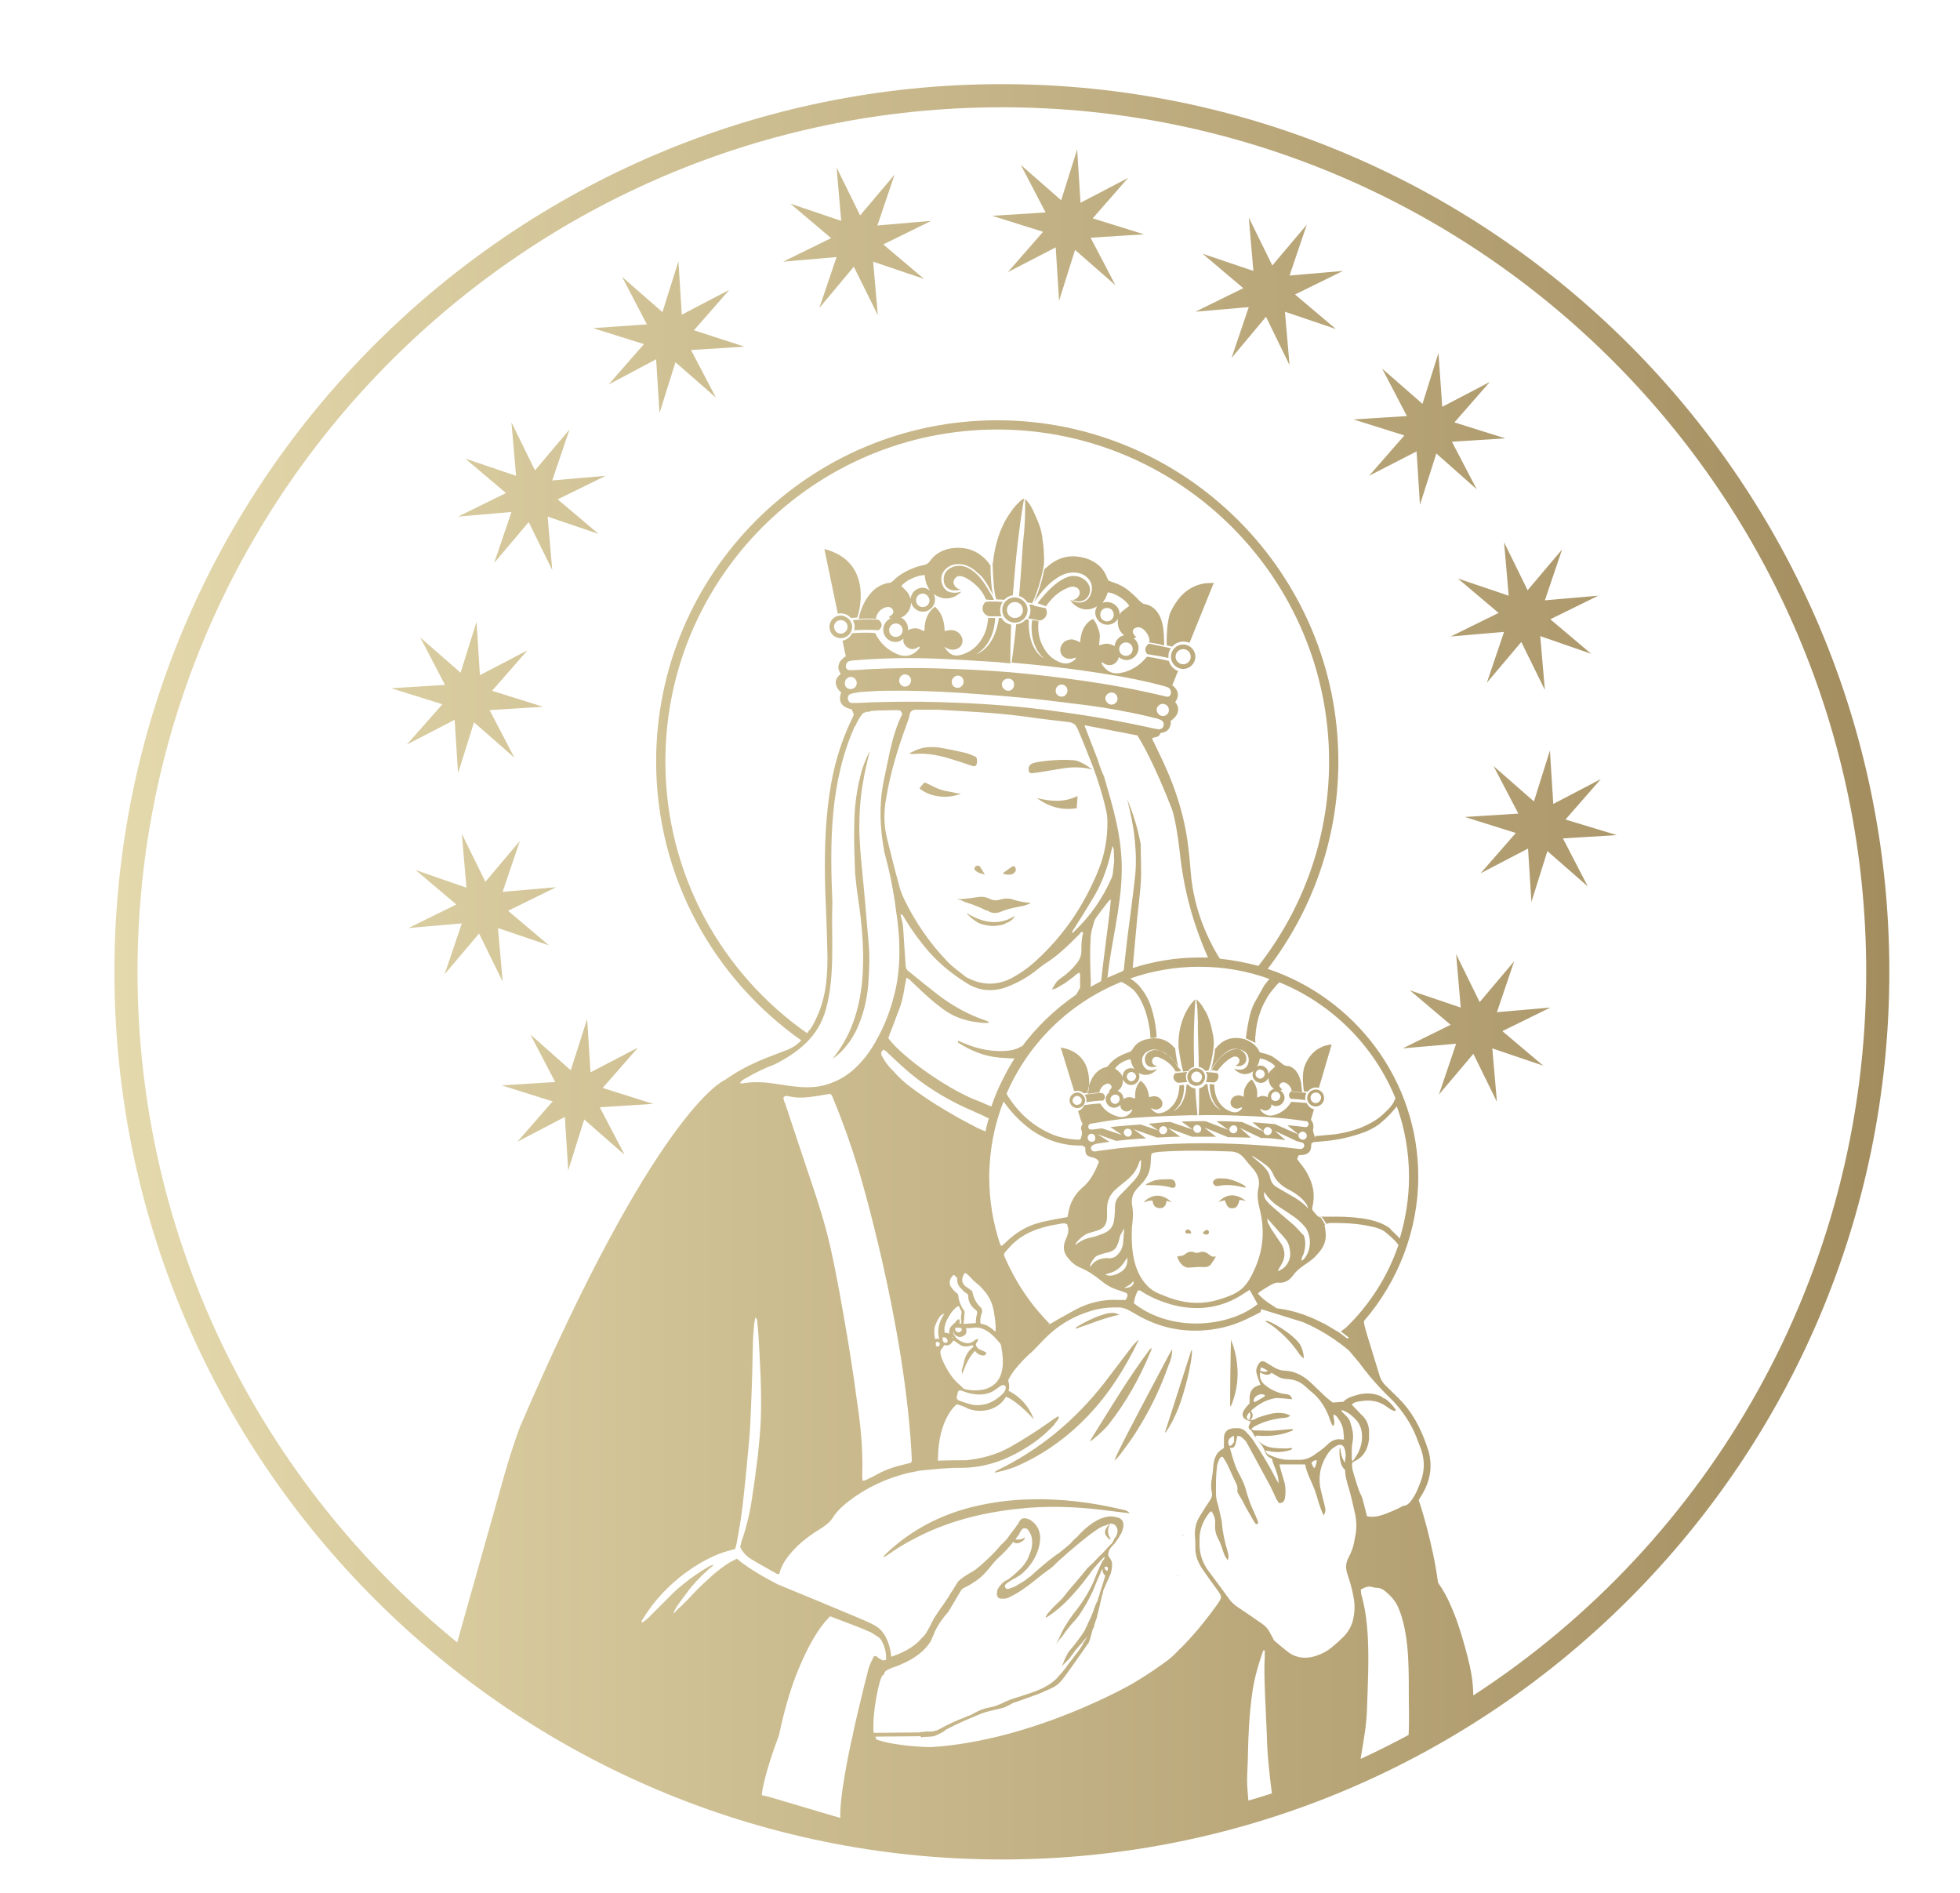 <svg xmlns="http://www.w3.org/2000/svg" xmlns:xlink="http://www.w3.org/1999/xlink" id="Layer_1" x="0px" y="0px" viewBox="0 0 466 450" xml:space="preserve"><linearGradient id="SVGID_1_" gradientUnits="userSpaceOnUse" x1="27.204" y1="230.999" x2="449.203" y2="230.999">	<stop offset="0" style="stop-color:#E4D9AD"></stop>	<stop offset="1" style="stop-color:#A38D5F"></stop></linearGradient><path fill="url(#SVGID_1_)" d="M272,55.7l-12.7,0.8l5.9,11.3l-9.6-8.4l-3.8,12.1L251,58.8l-11.4,5.9l8.4-9.6l-12.1-3.8l12.7-0.8  l-5.9-11.3l9.6,8.4l3.8-12.1l0.8,12.7l11.3-5.9l-8.4,9.6L272,55.7z M310.7,53.4l-8.2,9.7l-5.6-11.4l1.1,12.7l-12.1-4.1l9.7,8.2  l-11.4,5.6l12.7-1.1l-4.1,12.1l8.2-9.8l5.6,11.5l-1.1-12.7l12.1,4.1l-9.7-8.2l11.4-5.6l-12.7,1.1L310.7,53.4z M336.8,107.3l0.8,12.7  l3.9-12.2l9.6,8.5l-5.9-11.3l12.7-0.8l-12.1-3.8l8.4-9.6l-11.3,5.9L342,83.9L338.2,96l-9.6-8.4l5.9,11.3l-12.7,0.8l12.1,3.8  l-8.4,9.6L336.8,107.3z M358.7,141.6l-12.1-4.1l9.7,8.2l-11.4,5.6l12.7-1.1l-4.1,12.1l8.2-9.7l5.6,11.4l-1.1-12.8l12.1,4.2l-9.7-8.2  l11.4-5.6l-12.7,1.1l4.1-12.1l-8.2,9.7l-5.6-11.4L358.7,141.6z M372.2,194.8l8.4-9.6l-11.3,5.9l-0.8-12.7l-3.8,12.1l-9.6-8.4  l5.9,11.3l-12.7,0.8l12.1,3.8l-8.4,9.6l11.3-5.9l0.8,12.7l3.8-12.1l9.6,8.4l-5.9-11.4l12.8-0.8L372.2,194.8z M208.6,53.6l4.1-12.1  l-8.2,9.7l-5.6-11.4l1.1,12.7l-12.1-4.1l9.7,8.2l-11.4,5.6l12.7-1.1l-4.1,12.1l8.2-9.8l5.7,11.5l-1.1-12.7l12.1,4.1l-9.7-8.2  l11.4-5.6L208.6,53.6z M165,78.5l8.4-9.6l-11.3,5.9l-0.8-12.7l-3.8,12.1l-9.6-8.4l5.9,11.3L141,78l12.1,3.8l-8.4,9.6l11.3-6  l0.8,12.8l3.8-12.1l9.6,8.4l-5.9-11.3l12.7-0.8L165,78.5z M121.6,121.7l-4.1,12.1l8.2-9.7l5.6,11.4l-1.1-12.7l12.1,4.1l-9.7-8.2  l11.4-5.6l-12.7,1.1l4.1-12.1l-8.2,9.7l-5.6-11.4l1.1,12.7l-12.1-4.1l9.7,8.2l-11.4,5.6L121.6,121.7z M108.1,171.1l0.8,12.7  l3.8-12.1l9.6,8.4l-5.9-11.3l12.7-0.8l-12.1-3.8l8.4-9.6l-11.3,5.9l-0.8-12.7l-3.8,12.1l-9.6-8.4l5.9,11.3L93,163.6l12.2,3.8  l-8.5,9.6L108.1,171.1z M143.3,258.6l8.4-9.6l-11.3,5.9l-0.8-12.7l-3.9,12.2l-9.6-8.5l5.9,11.3l-12.7,0.8l12.1,3.8l-8.4,9.6  l11.3-5.9l0.8,12.7l3.8-12.1l9.6,8.4l-5.9-11.3l12.7-0.8L143.3,258.6z M118.4,220.6l12.1,4.1l-9.7-8.2l11.4-5.6l-12.7,1.1l4.1-12.1  l-8.2,9.7l-5.6-11.4l1.1,12.8l-12.1-4.2l9.7,8.2l-11.4,5.6l12.7-1.1l-4.1,12.1l8.2-9.7l5.6,11.4L118.4,220.6z M355.9,240.6l4.1-12.1  l-8.2,9.7l-5.6-11.4l1.1,12.7l-12.1-4.1l9.7,8.2l-11.4,5.6l12.7-1.1l-4.1,12.1l8.2-9.7l5.6,11.4l-1.1-12.7l12.1,4.1l-9.7-8.2  l11.4-5.6L355.9,240.6z M284.2,156.1c0,1.6-1.3,2.9-2.9,2.9s-2.9-1.3-2.9-2.9c0-1.6,1.3-2.9,2.9-2.9S284.2,154.5,284.2,156.1z   M283.1,156.1c0-1-0.8-1.8-1.8-1.8c-1,0-1.8,0.8-1.8,1.8s0.8,1.8,1.8,1.8C282.3,157.9,283.1,157.1,283.1,156.1z M202.6,149  c0,1.5-1.2,2.7-2.7,2.7c-1.5,0-2.7-1.2-2.7-2.7c0-1.5,1.2-2.7,2.7-2.7C201.4,146.4,202.6,147.6,202.6,149z M201.5,149  c0-0.9-0.7-1.6-1.6-1.6s-1.6,0.7-1.6,1.6c0,0.4,0.2,0.8,0.4,1.1c0.2,0.2,0.4,0.3,0.6,0.4c0.2,0.1,0.4,0.1,0.6,0.1  C200.8,150.6,201.5,149.9,201.5,149z M253.7,139.8c0.6-0.3,1.4-0.5,2.1-0.2c0.6,0.2,1,0.8,0.9,1.5c-0.1,0.8-1.2,1.8-2,1.4  c1,0.5,2.3,0.7,3.3,0c1-0.7,1.4-2.1,1-3.2c-0.6-1.5-2.2-2.4-3.7-2.4c-4,0-8.6,6.5-8.6,6.5l2,0.7C250,142.2,251.6,140.7,253.7,139.8z   M236.3,142.6c0.1,0-1.7-3.3-2.9-4.8c-0.7-0.9-1.5-1.7-2.4-2.3c-0.7-0.5-1.6-0.9-2.5-1c-0.2,0-0.4,0-0.6,0c-1.1,0-2.2,0.5-2.9,1.3  c-0.9,1.1-0.9,3.1,0.3,4c0.9,0.7,2.2,0.7,3.3,0.2c-0.9,0.3-1.9-0.8-1.9-1.6c0-0.6,0.5-1.2,1-1.4c0.7-0.2,1.4,0.1,2,0.4  c2,1.1,3.9,2.9,4.7,5.1C235.1,142.6,235.7,142.6,236.3,142.6z M244.3,145c0,1.6-1.3,3-3,3c-1.6,0-3-1.3-3-3s1.3-3,3-3  C243,142.1,244.3,143.4,244.3,145z M243.2,145c0-1-0.8-1.9-1.9-1.9c-1,0-1.9,0.8-1.9,1.9c0,1,0.8,1.9,1.9,1.9  C242.4,146.9,243.2,146.1,243.2,145z M196,130.5l3.2,15.4c0.2-0.1,0.5-0.1,0.7-0.1c1,0,1.9,0.5,2.4,1.1c0.5,0,1-0.1,1.5-0.1  c0,0,0,0,0,0l0,0C203.9,146.8,208.3,133.7,196,130.5z M287.4,138.6c-0.9,0-1.9,0.2-2.7,0.5c-2,0.7-3.6,2-4.8,3.7  c-0.7,0.9-1.2,1.9-1.7,2.9c-1,3-0.8,7.7-0.8,7.7l1.3,0.3c0.6-0.7,1.6-1.2,2.6-1.2c0.5,0,1,0.1,1.5,0.3l0.1-0.2  c0,0,5.7-14.1,5.7-14.1C288.4,138.6,287.4,138.6,287.4,138.6z M232.1,213.3c-1.2,0.2-2.3,0.3-3.5,0.4c-0.3,0-0.6,0-0.9-0.1  c0,0,0,0.1-0.1,0.1c0,0,0.1,0,0.1,0c0.3,0.1,0.7,0.2,1,0.4c0.3,0.1,0.6,0.3,1,0.4c1.6,0.5,3.2,1.1,4.7,1.9c0,0,0,0,0.1,0  c0,0,0,0,0.1,0c0.1,0,0.2,0.1,0.2,0.1c0.1,0,0.1,0,0.2,0.1c0.1,0.1,0.3,0.1,0.4,0.2c0.8,0.3,1.7,0.3,2.6-0.1  c1.4-0.6,2.9-0.9,4.4-1.2c0.6-0.1,1.2-0.2,1.9-0.5c0.2-0.1,0.4-0.1,0.6-0.2c0,0,0-0.1,0-0.1c0,0,0-0.1,0-0.1c0,0,0,0,0,0  c-1.3-0.1-2.5-0.3-3.8-0.7c-1-0.4-2.1-0.4-3.2-0.1c-0.9,0.3-1.8,0.3-2.7-0.2C234.1,213.1,233.1,213.1,232.1,213.3z M217.6,179.2  c2.4-0.2,4.8,0.2,7.1,0.8c2.1,0.6,4.2,1.3,6.3,2c0.9,0.3,1.2,0.1,1.3-0.9c0-0.5,0-1.1-0.5-1.3c-0.7-0.3-1.4-0.6-2.1-0.8  c-1.7-0.4-3.5-0.8-5.2-1.1c-2-0.4-4-0.5-5.9,0.1c-0.8,0.2-1.5,0.7-2.3,1c0,0.1,0.1,0.1,0.1,0.2C216.8,179.2,217.2,179.3,217.6,179.2  z M245.3,183.8c0.5-0.1,1.1-0.1,1.6-0.2c2-0.3,4.1-0.7,6.1-1c2.2-0.3,4.4-0.3,6.6,0.3c0.2,0.1-2.5-2.1-4.4-2.2c-3-0.2-5.9,0-8.8,0.5  c-1.5,0.3-2,0.8-1.8,2.1C244.7,183.6,244.9,183.8,245.3,183.8z M246.5,189.7c2.9,2.1,6,3,9.5,2.4c0.1-1,0.1-2,0.2-2.9  C253,190.8,249.8,190.5,246.5,189.7z M227.3,188.5c-1.2-0.3-2.5-0.4-3.6-0.8c-1.3-0.4-2.4-1.1-3.6-1.6c-0.1-0.1-0.4-0.1-0.4,0  c-0.4,0.4-0.8,0.9-1.1,1.3c2.9,2.4,7.5,2.4,9.9,1.2C228,188.6,227.6,188.6,227.3,188.5z M231.4,217.9c-0.1-0.1-0.2-0.2-0.4-0.2  c-0.4-0.2-0.8-0.4-1.2-0.7c0.1,0.2,0.2,0.3,0.3,0.4c0.7,0.7,1.4,1.3,2.1,1.7c0,0,0.1,0,0.1,0.1c1.1,0.6,2.3,0.8,3.5,0.9  c1,0,2-0.1,2.9-0.4c0.1,0,0.1,0,0.2-0.1c0,0,0.1,0,0.1-0.1c0.9-0.3,1.8-0.8,2.3-1.8C238,219.8,234.7,219.5,231.4,217.9z M239,207.8  c0.6,0.2,1.2,0.1,1.7,0c0,0,0.1-0.1,0.1-0.1c0.1-0.1,0.3-0.1,0.4-0.3c0,0,0.1-0.1,0.1-0.1c0.1-0.1,0.2-0.3,0.2-0.4  c0.1-0.3-0.1-0.6-0.2-0.9c-0.1-0.1-0.5-0.1-0.7,0c-0.7,0.5-1.4,1-2.1,1.5c0,0.1,0.1,0.1,0.1,0.2C238.7,207.8,238.8,207.8,239,207.8z   M231.7,206.4c-0.1,0.3,0.1,0.5,0.4,0.6c0,0,0,0,0,0.1c0.4,0.3,0.9,0.5,1.5,0.6c0.1,0.1,0.3,0.1,0.4,0.2c0,0,0.1-0.1,0.1-0.1  c-0.4-0.6-0.7-1.2-1.1-1.8c-0.1-0.2-0.5-0.3-0.7-0.2C232,205.8,231.7,206.1,231.7,206.4z M287.2,298c-0.6-0.4-1.3-0.6-2.1-0.3  c-0.5,0.2-0.9,0.1-1.4-0.1c-0.4-0.1-0.9-0.1-1.3,0.1c-0.4,0.2-0.7,0.5-1.1,0.7c-0.4,0.2-1,0.1-1.4,0.3c0.5,1.7,1.7,2.8,3,2.6  c1.1-0.1,2.3-0.2,3.4-0.1c0.8,0,1.5-0.3,1.9-1.1c0.2-0.3,0.7-1,0.9-1.5C288.4,299,287.7,298.4,287.2,298z M295.5,282.2  c0.2,0.1,0.4,0,0.6,0.1c0-0.1,0.1-0.1,0.1-0.2c-0.2-0.1-0.3-0.3-0.5-0.4c-1.2-0.7-2.5-1.2-3.9-1.5c-0.7-0.1-1.3-0.1-2-0.1  c-0.4,0-0.8,0.1-1.2,0.5c-0.2,0.2-0.3,0.5-0.1,0.8c0.3,0.5,0.7,0.6,1.2,0.5C291.6,281.5,293.5,281.7,295.5,282.2z M278.3,280.3  c-1.1,0-2.3,0-3.4,0.2c-0.7,0.1-1.4,0.5-2.1,0.8c-0.1,0.1-0.3,0.2-0.4,0.4c2.1,0,4.1,0,6.1,0.6c0.2,0.1,0.5,0,0.7,0  c0.1-0.1,0.3-0.3,0.3-0.4C279.6,281,279.1,280.3,278.3,280.3z M287.1,293.4c0.3-0.1,0.4-0.4,0.3-0.7c-0.1-0.3-0.4-0.4-0.7-0.3  c-0.3,0.2-0.6,0.4-0.7,0.7C286.4,293.5,286.7,293.5,287.1,293.4z M282.2,293.2c0.3,0,0.6,0,1,0c0-0.5-0.2-0.8-0.6-0.9  c-0.2-0.1-0.5,0-0.6,0.1c-0.1,0.1-0.2,0.3-0.2,0.5C281.9,293.1,282.1,293.2,282.2,293.2z M278.5,285.7c-3.7-3.4-6.6,0.1-6.6,0.1  c0.4-0.1,0.7-0.2,1-0.3c0.3-0.1,0.7-0.1,1.1-0.1c0.1,0.3,0.1,0.5,0.2,0.8c0.3,0.7,0.8,0.9,1.5,1c0.6,0,1.1-0.2,1.4-0.8  c0.1-0.2,0.2-0.5,0.2-0.7c0-0.1,0-0.1,0-0.2c0.2,0,0.5,0,0.6,0.1c0.5,0.1,0.8,0.2,0.8,0.2C278.7,285.7,278.6,285.7,278.5,285.7  C278.5,285.7,278.5,285.7,278.5,285.7z M289.7,285.7c0,0,0.6-0.2,1.5-0.4c0,0.1,0,0.1,0.1,0.2c0.4,1.3,0.9,1.8,1.8,1.7  c0.9,0,1.3-0.7,1.6-2c0.5,0.1,1,0.1,1.5,0.3C296.2,285.5,292.9,282.3,289.7,285.7z M244.9,356.4c-4.6,0.1-9.2,0.7-13.7,1.8  c-7.6,1.9-14.4,5.4-20.2,10.8c-0.3,0.3-0.6,0.6-0.9,0.9c0.1,0.1,0.1,0.2,0.2,0.2c0.4-0.3,0.8-0.5,1.2-0.8c2.7-1.9,5.6-3.5,8.6-4.9  c7.8-3.6,16-5.3,24.5-6c6.6-0.5,13.2-0.1,19.8,0.8c1.3,0.2,2.6,0.3,4.2,0.5c-0.6-0.7-1.3-0.8-1.9-0.9  C259.5,357.1,252.3,356.2,244.9,356.4z M241.3,348.7c6.8-2.9,12.6-7.1,17.6-12.4c4.9-5.2,8.6-11.1,11.7-17.5c0-0.1,0.1-0.2,0.1-0.3  c-0.1,0-1.1,1-1.5,1.5c-2.2,2.9-4.5,5.9-6.7,8.8c-6.9,8.8-15.3,15.8-25.4,20.7c-0.2,0.1-0.3,0.2-0.7,0.5c0.4,0,0.6,0,0.8-0.1  C238.6,349.6,240,349.2,241.3,348.7z M278.7,320.7c-0.2,0.4-0.5,0.8-0.7,1.2c-1.5,2.8-2.9,5.5-4.4,8.3c-2.8,5.3-8.7,16.4-8.6,17  c0.5-0.5,0.9-0.9,1.2-1.3c1.1-1.5,2.2-2.9,3.2-4.4c2.3-3.5,4.3-7.1,6-10.9c0.9-2,1.7-4,2.4-6C278.4,323.3,278.7,322.1,278.7,320.7z   M259.2,342.6c0.1,0.1,3.1-2.4,4.3-3.9c4.2-5.3,7.5-11.2,10.1-17.5c0.1-0.2,0.1-0.4,0.3-0.8c-0.3,0.2-0.4,0.2-0.5,0.3  c-5.1,6.8-9.5,14.2-14,21.4C259.3,342.3,259.2,342.5,259.2,342.6z M292.7,318.5c-0.1-0.2-0.3,15.8-0.2,15.9c0.2-0.3,0.4-0.6,0.5-1  c1.1-3,1.5-6.1,1.1-9.3C293.9,322.1,293.4,320.3,292.7,318.5z M283.2,321.1c-2,6.3-4.1,12.7-6.1,19c-0.1,0.2,0,0.4,0,0.5  c2.1-3.1,3.4-6.4,4.4-9.9c1.2-4,2-8.4,1.9-9.7C283.3,321,283.2,321,283.2,321.1z M300.9,314c0,0.1,0.1,0.1,0.1,0.2  c1.7,0.9,3.5,2.5,4.7,3.7c1.3,1.3,2.4,2.7,3.4,4.2c0.3,0.3,0.6,0.6,0.9,0.8c0,0,0-1.7-0.9-3.3C307.4,317,301.5,313.6,300.9,314z   M266.2,312.5c-0.6-0.2-0.9-0.3-1.2-0.4c-1-0.1-1.9,0.1-2.8,0.4c-2.2,0.7-4.2,1.7-6.2,2.9c-0.1,0.1-0.2,0.2-0.3,0.3  c0.1,0,0.1,0.1,0.2,0.1C259.2,314.7,262.4,313.3,266.2,312.5z M200.9,249c1.4-1.6,2.5-3.5,3.3-5.5c1.4-3.4,2.1-6.9,2.3-10.5  c0.2-3,0.3-6,0-9c-0.5-6-1-11.9-1.6-17.9c-0.3-2.9-0.5-5.8-0.6-8.7c0-3.9,0.2-7.7,0.9-11.5c0.4-2.5,1-4.9,1.6-7.4  c-0.7,1.4-1.3,2.8-1.8,4.3c-1.3,4.5-1.9,9-1.9,13.7c-0.1,3.7,0.1,7.4,0.2,11.1c0.2,1.9,0.4,3.9,0.7,5.8c2,13.4,2.5,28-6.1,38.3  C199.1,250.9,200.1,250,200.9,249z M234.3,143.1c-0.4,0.4-0.7,0.9-0.7,1.5c0,0.9,0.6,1.6,1.5,1.9c0.8,0,1.8,0,3,0  c-0.2-0.4-0.3-0.9-0.3-1.4c0-0.8,0.2-1.5,0.6-2C236.5,142.9,234.3,143,234.3,143.1z M273.2,153c-0.5,0.3-0.9,0.8-0.9,1.4  c0,0.4,0.2,0.8,0.5,1.1c2,0.3,3.7,0.6,5,0.9c0-0.1,0-0.3,0-0.4c0-0.7,0.2-1.4,0.6-1.9C277,153.8,275.2,153.4,273.2,153z   M247.1,124.8c-0.4-1.1-0.9-2.2-1.4-3.3c-0.5-1.1-1.1-2.1-2-2.9c0,0.1,0.1,1.6,0,3.8c0,1.1-0.1,2.5-0.2,3.9c-0.1,1-0.2,2-0.3,3  c-0.3,4.6-0.6,8.8-0.9,12.4c0.8,0.2,1.5,0.8,2,1.5c0.4,0.1,0.8,0.1,1.1,0.2c0.5-1,2-4.5,2.8-9.2c0-0.7,0.1-1.4,0-2.1  c0-1.2-0.1-2.4-0.3-3.6C247.8,127.2,247.5,125.9,247.1,124.8z M245.6,143.8c-0.3-0.1-0.6-0.1-0.9-0.1c0.2,0.4,0.3,0.9,0.3,1.4  c0,0.7-0.2,1.4-0.6,1.9c0.9,0.1,1.9,0.3,2.8,0.5c0,0,0,0,0.1,0c0.9-0.2,1.6-1,1.6-1.9c0-0.3-0.1-0.6-0.2-0.9c0,0,0-0.1,0-0.1  c-0.9-0.2-1.8-0.4-2.8-0.6C245.8,143.8,245.6,143.8,245.6,143.8z M243.7,118.5C243.7,118.5,243.7,118.5,243.7,118.5L243.7,118.5  C243.7,118.5,243.7,118.5,243.7,118.5z M203.2,149c0,0.3-0.1,0.6-0.1,0.8c3.6-0.2,5.6,0,5.8,0c0.4-0.3,0.7-0.7,0.7-1.2  c0-0.6-0.4-1.1-0.8-1.3c-0.7-0.1-2.8-0.2-6,0.1C203,147.9,203.2,148.4,203.2,149z M237,142.5c0.5,0,1.1,0,1.7,0.1  c0.6-0.6,1.3-1,2.1-1.1c0,0,0,0,0,0c0.1-0.8,0.1-1.5,0.2-2.3c0.7-9.1,1.6-15.3,2.1-18.4c0.2-1.4,0.4-2.3,0.4-2.3  c-0.2,0.1-0.5,0.2-0.7,0.4c-1.4,1.2-2.5,2.7-3.4,4.2c-1.8,3-2.7,6.2-3.2,9.6c0,0.4-0.1,0.9-0.2,1.3c0.1,3.2,0.3,6.7,0.8,8.3  L237,142.5z M314.8,260.8c0.1,1.1-0.7,2.1-1.8,2.2c-1.1,0.1-2.1-0.7-2.2-1.8c-0.1-1.1,0.7-2.1,1.8-2.2  C313.7,258.8,314.7,259.7,314.8,260.8z M314.1,260.8c-0.1-0.7-0.7-1.2-1.4-1.1c-0.7,0.1-1.2,0.7-1.1,1.4c0.1,0.7,0.7,1.2,1.4,1.1  C313.6,262.1,314.1,261.5,314.1,260.8z M258,261.4c0.1,1-0.7,1.9-1.7,2c-1,0.1-1.9-0.7-2-1.7c-0.1-1,0.7-1.9,1.7-2  C256.9,259.6,257.9,260.4,258,261.4z M257.2,261.5c-0.1-0.6-0.6-1-1.2-1c-0.6,0.1-1,0.6-1,1.2c0,0.3,0.2,0.5,0.4,0.7  c0.1,0.1,0.3,0.2,0.4,0.2c0.1,0,0.3,0.1,0.4,0C256.8,262.6,257.2,262.1,257.2,261.5z M292.6,251.5c0.4-0.2,0.9-0.5,1.4-0.3  c0.4,0.1,0.7,0.5,0.7,0.9c0,0.6-0.7,1.4-1.3,1.1c0.7,0.3,1.7,0.3,2.3-0.2c0.7-0.5,0.8-1.5,0.4-2.3c-0.5-1-1.7-1.5-2.7-1.4  c-2.8,0.3-5.5,5-5.5,5l1.5,0.3C290.2,253.5,291.3,252.3,292.6,251.5z M280.8,254.6c0.1,0-1.4-2.2-2.4-3.1c-0.5-0.5-1.1-1.1-1.8-1.4  c-0.5-0.3-1.2-0.5-1.8-0.5c-0.1,0-0.3,0-0.4,0c-0.8,0.1-1.5,0.5-1.9,1.1c-0.5,0.8-0.4,2.2,0.5,2.7c0.7,0.4,1.6,0.3,2.3-0.1  c-0.6,0.3-1.4-0.4-1.4-1c0-0.4,0.2-0.9,0.6-1c0.5-0.2,1,0,1.4,0.2c1.5,0.6,2.9,1.8,3.6,3.2C280,254.7,280.4,254.7,280.8,254.6z   M286.5,255.8c0.1,1.1-0.7,2.2-1.9,2.3c-1.1,0.1-2.2-0.7-2.3-1.9c-0.1-1.1,0.7-2.2,1.9-2.3C285.4,253.8,286.4,254.7,286.5,255.8z   M285.8,255.9c-0.1-0.7-0.7-1.2-1.4-1.2c-0.7,0.1-1.2,0.7-1.2,1.4c0.1,0.7,0.7,1.2,1.4,1.2S285.8,256.6,285.8,255.9z M252.2,249  l3.2,10.4c0.2-0.1,0.3-0.1,0.5-0.1c0.7-0.1,1.3,0.2,1.8,0.6c0.3-0.1,0.7-0.1,1-0.2c0,0,0,0,0,0l0,0  C258.7,259.8,260.9,250.4,252.2,249z M310.9,259.5c0.4-0.5,1-0.9,1.7-1c0.4,0,0.7,0,1,0.1l0-0.1c0,0,3-10.2,3-10.2  c0,0-0.7,0-0.8,0.1c-0.6,0.1-1.3,0.3-1.8,0.6c-1.3,0.6-2.3,1.6-3.1,2.9c-0.4,0.7-0.7,1.4-0.9,2.1c-0.5,2.1,0,5.4,0,5.4L310.9,259.5z   M282.3,254.8c-1.3,0.1-2.9,0.3-2.9,0.3c-0.3,0.3-0.4,0.7-0.4,1.1c0.1,0.6,0.6,1.1,1.2,1.2c0.5-0.1,1.2-0.1,2.1-0.2  c-0.2-0.3-0.3-0.6-0.3-1C281.9,255.7,282,255.2,282.3,254.8z M307,259.4c-0.3,0.2-0.6,0.6-0.5,1.1c0,0.3,0.2,0.5,0.4,0.7  c1.4,0,2.6,0.2,3.5,0.3c0-0.1,0-0.2-0.1-0.3c0-0.5,0.1-1,0.3-1.4C309.7,259.7,308.4,259.5,307,259.4z M288,244.1  c-0.2-0.8-0.5-1.7-0.8-2.5c-0.3-0.8-0.8-1.5-1.2-2.2c-0.4-0.7-0.9-1.3-1.6-1.9c0,0.1,0.2,1.1,0.3,2.6c0,0.8,0.1,1.7,0.1,2.7  c0,0.7,0,1.4,0,2.1c0.1,3.2,0.2,6.1,0.2,8.7c0.6,0.1,1.1,0.4,1.5,0.9c0.3,0,0.5,0,0.8,0c0.3-0.7,1.1-3.2,1.3-6.5  c0-0.5-0.1-1-0.1-1.5C288.3,245.7,288.2,244.9,288,244.1z M286.7,254.8c0.2,0.3,0.3,0.6,0.3,1c0,0.5-0.1,1-0.3,1.4  c0.6,0,1.3,0.1,2,0.1c0,0,0,0,0,0c0.6-0.2,1-0.8,1-1.5c0-0.2-0.1-0.4-0.2-0.6c0,0,0-0.1,0-0.1c-0.7-0.1-1.3-0.2-2-0.2  c0,0-0.1,0-0.1,0C287.1,254.8,286.9,254.8,286.7,254.8z M258.3,261.4c0,0.2,0,0.4,0,0.6c2.5-0.4,3.9-0.4,4-0.4  c0.2-0.2,0.4-0.5,0.4-0.9c0-0.4-0.3-0.7-0.7-0.9c-0.5,0-1.9,0.1-4.1,0.4C258.1,260.6,258.3,260.9,258.3,261.4z M283.9,253.6  C283.9,253.6,283.9,253.6,283.9,253.6c0-0.6,0-1.1,0-1.6c-0.2-6.4,0.1-10.7,0.2-12.8c0.1-1,0.1-1.6,0.1-1.6  c-0.2,0.1-0.3,0.2-0.4,0.3c-0.9,0.9-1.5,2-2.1,3.2c-1,2.2-1.5,4.5-1.5,6.9c0,0.3,0,0.6,0,0.9c0.3,2.2,0.7,4.6,1.1,5.7l0,0.1  c0.4,0,0.8-0.1,1.2-0.1C282.9,254,283.4,253.7,283.9,253.6z M230.8,318.5C230.8,318.5,230.8,318.5,230.8,318.5  C230.9,318.2,230.8,318.5,230.8,318.5z M449.2,231c0,116.3-94.7,211-211,211c-116.3,0-211-94.7-211-211s94.7-211,211-211  C354.5,20,449.2,114.7,449.2,231z M207.5,394.3c0.1-0.2,0.2-0.5,0.4-0.7l0.7,0.2c0,0,0,0,0,0.1c0.2,0.2,0.4,0.3,0.7,0.5  c0.2,0.1,0.5,0.2,0.7,0.3c0.2,0,0.4-0.1,0.7-0.2c0-0.9-0.1-2.7-0.9-4.1c0,0,0,0,0,0c-0.1-0.1-0.1-0.2-0.1-0.3  c-0.1-0.1-0.1-0.2-0.2-0.3c-0.2-0.2-0.4-0.5-0.7-0.7c-0.1-0.1-0.1-0.1-0.2-0.1c-0.4-0.3-0.9-0.6-1.4-0.9c-0.1,0-0.1-0.1-0.1-0.1  c-0.1,0-0.2-0.1-0.3-0.1c-0.9-0.4-1.6-0.7-2.1-0.9c-1-0.4-2.1-0.8-3.1-1.2l-4.2-1.6c0,0-3.4,2.8-7.1,11.5c-1.8,4.1-3.6,9.6-5.1,16.8  c-2.1,5.6-3.7,10.8-4.1,14.2l1.6,0.4l0.1,0l16.2,4.8l0.8,0.2c-0.2-3.4,1-10.7,2.6-18.2c0.1-0.4,0.2-0.8,0.3-1.2  c0.1-0.7,0.3-1.4,0.4-2c0.5-2.3,1.1-4.7,1.6-6.8c0.5-2,0.9-3.9,1.4-5.6c0.1-0.4,0.2-0.9,0.3-1.3h0  C206.7,395.9,207.1,395,207.5,394.3z M207.7,411.9l10.9-0.1l0.4-0.1c0.3,0,0.6,0,0.9-0.1l0.6,0c0.2,0,0.4,0,0.6,0  c0.8,0,1.5-0.2,2.1-0.5c2.2-1.2,4.1-2.1,6-2.8c0.3-0.1,0.6-0.3,0.9-0.4l0.4-0.1c0.4-0.2,1-0.5,1.7-0.9c0.8-0.4,1.8-0.8,2.9-1  c1.3-0.2,2.5-0.7,3.7-1.3c0.7-0.3,1.3-0.6,2-0.8c0.7-0.2,1.5-0.5,2.2-0.7c3.1-1,6-1.9,8.3-4.2c0.1-0.1,0.2-0.2,0.3-0.4l0.1-0.1  c0.1-0.1,0.3-0.3,0.4-0.4c0.9-1,1.7-2.1,2.4-3.1c0.4-0.4,0.7-0.9,1-1.3c1-1.2,1.7-2.2,2.2-3.3c0-0.1,0.1-0.1,0.1-0.1  c0.3-0.4,0.5-0.9,0.7-1.2l-1.2,1.4l0,0.1c-0.1,0.1-0.3,0.3-0.4,0.4c-0.9,0.9-2.2,2.7-2.7,3.4c-0.4,0.4-0.7,0.7-1.1,1.1l-0.7,0.7  l0.4-0.8c0.1-0.3,0.2-0.5,0.3-0.8l0.1-0.2c0.2-0.5,0.5-0.9,0.7-1.4l0.1-0.2l0.2-0.2c1.4-1.7,2.8-3.4,3.9-5.3v-0.1l0-0.1  c0.2-0.2,0.3-0.4,0.4-0.7l0,0c0-0.1,0.1-0.2,0.1-0.3c0.5-1,1-2,1.5-3.5c0.1-0.2,0.1-0.4,0.2-0.5c0.1-0.2,0.1-0.4,0.2-0.6l0.1-0.2  c0.1-0.2,0.2-0.4,0.3-0.6l0,0c0-0.1,0.1-0.1,0.1-0.2c0-0.1,0.1-0.3,0.1-0.5l0.1-0.2c0.3-1,0.6-2,0.9-2.9c0.2-0.7,0.5-1.5,0.7-2.3  c-0.6-0.3-0.7-1.3-0.7-1.6c-0.1,0.1-0.1,0.2-0.2,0.3l0,0l0,0.1c-0.2,0.5-1.3,3-1.3,3c-1,2.7-2.4,5.2-4,7.6c-0.5,0.7-1,1.3-1.5,1.8  c-0.4,0.4-0.7,0.8-1,1.2c-0.4,0.5-0.9,1.1-1.2,1.6c-0.3,0.4-0.6,0.8-1,1.2l-0.8,1.1l0.6-1.2c0.5-1.1,1-2.2,1.7-3.3  c0.5-0.8,1-1.6,1.6-2.4c2.7-3.3,4.6-6.6,5.7-9.7c0,0,0-0.1,0.1-0.2c0.3-0.6,1-2.6,1.7-3.4c0,0,0.1-0.1,0.1-0.3l0,0c0,0,0-0.1,0-0.1  v0l0,0c0-0.1-0.1-0.1-0.1-0.1c-0.5,0.5-0.9,1-1.4,1.5c-0.5,0.6-1.1,1.2-1.6,1.9l-0.4,0.6c-1,1.3-2.1,2.8-3.3,4.1  c-2.2,2.6-4.5,4.7-6.9,6.2l-0.1,0.1l-0.2-0.2l0.1-0.1c0-0.1,0.1-0.1,0.1-0.2c0.1-0.1,0.1-0.1,0.1-0.2c0.5-0.6,0.9-1.1,1.3-1.5  c0.4-0.4,0.8-0.8,1.1-1.1c0.6-0.6,1.3-1.2,1.8-1.9c0.2-0.2,0.4-0.4,0.5-0.7c0.1,0,0.1-0.1,0.2-0.2c1.6-1.9,3.2-3.7,4.7-5.6  c1-0.9,2-1.9,2.9-2.9c0.8-0.7,1.5-1.5,2.2-2.3c0.2-0.2,0.4-0.4,0.6-0.6c0.1,0,0.1-0.1,0.2-0.2c0.1-0.1,0.2-0.3,0.2-0.4  c0,0,0.1-0.1,0.1-0.1v0c0.1-0.2,0.2-0.4,0.3-0.7c0,0,0,0,0.1,0c0.1-0.2,0.2-0.3,0.3-0.5c0.1-0.1,0.1-0.2,0.1-0.3  c0.3-0.6,0.3-1.3-0.1-1.9c-0.5-1-1.7-0.8-2.5-0.3c-0.1,0-0.2,0.1-0.4,0.1c-0.1,0-0.3,0.1-0.5,0.2c-2.2,1-7.7,5.8-10.5,8.3  c-0.1,0.1-0.1,0.1-0.2,0.2c-0.3,0.3-0.7,0.7-1,1c-0.2,0.1-0.3,0.2-0.5,0.4c0,0,0,0,0,0c-1.3,0.9-2.6,1.9-3.8,2.9  c-2.1,1.7-4,3-5.9,3.9c-0.1,0-0.1,0-0.2,0.1c-0.1,0-0.1,0.1-0.2,0.1c-0.2,0.1-0.4,0.1-0.7,0.2c-0.4,0-0.8,0-1.1,0  c-0.6-0.1-0.8-0.5-0.9-1c0-0.3,0.1-0.6,0.1-0.8c0,0,0-0.1,0-0.1c0.1-0.2,0.1-0.4,0.2-0.5c0.4-0.7,0.9-1.2,1.5-1.7l0.6-0.3  c0.9-0.5,2.4-1.9,2.9-2.4l0.1-0.1c0.4-0.3,1.3-1.4,1.7-2.1c0.3-0.5,0.5-1,0.7-1.6c0.7-1.5,0.9-3.6,0.1-5c-0.1-0.2-0.2-0.4-0.4-0.6  c0,0,0-0.1,0-0.1l0,0c0,0-0.1-0.1-0.1-0.1c0,0-0.1,0-0.1-0.1c-0.1-0.1-0.3-0.2-0.5-0.2c0,0,0,0-0.1,0c0,0,0,0,0,0  c-0.1,0-0.3,0-0.4,0c-0.3,0.1-0.7,0.7-1,1.4c-0.3,0.4-0.6,0.8-0.9,1.2c0.6,0.1,1.6,0.1,2.3-0.5l-0.2,0.6c0,0-1.5,1.5-2.6,0.5l0,0  c-0.9,1.2-1.9,2.3-3.1,3.4c-2,1.7-3.2,4.1-5.4,5.6c0,0,0,0-0.1,0.1c-1,0.7-2,1.3-2.4,1.5c-1.1,0.5-1.2,0.6-1.5,1.1  c-0.4,0.7-2.9,4.9-2.9,4.9l-0.1,0.1c-2.3,2.6-3.2,4.7-3.4,5.3l-0.7,1.6c-2.2,3.6-6.6,5.5-9.4,6.4c-0.2,0.1-0.4,0.2-0.6,0.3  c-0.3,0.1-0.6,0.3-0.8,0.5c-0.2,0.2-0.3,0.5-0.3,0.7c-0.1,0.1-0.2,0.1-0.3,0.2C209.1,398.6,207.3,407.3,207.7,411.9z M263.3,372.5  c-0.1-0.2-0.4-0.1-0.7,0l0,0.1c0.1,0.5,0.3,0.7,0.7,0.8C263.5,372.8,263.4,372.6,263.3,372.5z M302.4,426.3  c-0.6-4.6-1.1-9.2-1.2-13.8c-0.1-3-0.3-6-0.4-8.9c-0.1-3.2-0.3-6.4-0.1-9.6c0-0.6,0-1.2,0-1.7c-0.4-0.1-0.4,0.2-0.5,0.4  c-1.2,3.5-2.2,7.1-2.6,10.7c-0.6,4.5-0.8,9.1-0.9,13.6c0,2.1-0.2,4.2-0.2,6.3c0,1.6,0.2,3.1,0.3,4.7  C298.6,427.5,300.5,426.9,302.4,426.3z M322.1,359.5c-0.5-2.2-1-4.5-1.7-6.7c-0.3-1.1-0.6-2.2-0.6-3.4c-0.1-0.1-0.2-0.2-0.3-0.3  c-1.3-1.4-1-4.8-1-4.8h0.2c0.1,2,0.8,3,1.1,3.4c0-0.4,0-0.8,0.1-1.2c0.1-0.7,0-1.4-0.2-2.1c-0.3-0.9-0.9-1.2-1.8-0.8  c-0.2,0.1-0.3,0.2-0.5,0.3c-1.1,0.6-1.8,1.7-2.4,2.8c-1.3,2.4-1.6,5.1-0.9,7.8c0.3,1.2,0.6,2.4,0.9,3.6c0.2,0.7,0.2,1.3-0.3,2.1  c-0.5-1-0.8-1.9-1.1-2.8c-0.4-1.2-0.7-2.5-1.2-3.7c-0.7-1.8-1.7-3.5-2.1-5.6h-6.1c0.1,0.3,0.1,0.6,0.2,0.9c0.3,1.2,0.7,2.3,1,3.4  c0.3,1.2,0.3,2.5,0.1,3.7c-0.1,0.7-0.5,1.2-1.4,1.2c-0.2-0.3-0.4-0.6-0.6-0.9c-0.5-1-0.9-2-1.4-3c-1.9-3.5-3.8-7-5.7-10.5  c-0.2-0.4-0.6-0.7-1-1.1c-0.3-0.3-0.8-0.5-1.2-0.5l-0.4,1.7c-0.1,0.7-0.5,1.4-1.4,1.1c0.2,0.6,0.3,1.2,0.5,1.8  c0.5,1.7,1,3.3,1.9,4.8c0.5,1,1,2,1.3,3c0.5,1.9,1.1,3.7,1.9,5.4c0.4,0.9,0.8,1.8,1.1,2.6c0.1,0.3,0,0.6-0.5,0.6  c-0.1-0.2-0.3-0.4-0.5-0.7c-0.5-0.9-1-1.8-1.5-2.6c-0.3-0.5-0.6-1.1-0.9-1.7c-0.3-0.6-0.7-1.3-1.1-1.9c-0.2-0.4-0.5-0.7-0.4-1.2  c0.1-0.7-0.1-1.2-0.4-1.8c-0.7-1.4-1.3-2.9-2-4.3c-0.2-0.4-0.4-0.8-0.7-1.2c-0.5-1.1-1-0.6-1.4,0.4c-0.1,0.3-0.2,0.6-0.3,0.9  c-0.1,0.6-0.1,1.2-0.2,1.9c-0.1,1.3-0.1,2.7-0.1,4c0,1,0,2,0.3,3c0.3,0.9,0.5,1.9,0.7,2.8c0.1,0.7,0.4,1.3,0.4,2  c0.2,2.4,0.7,4.7,1.4,7c0.2,0.6,0.3,1.2,0,2c-0.5-0.7-0.8-1.2-1-1.9c-0.4-1-0.6-2-1.1-2.9c-0.7-1.2-1-2.4-0.9-3.8  c0.1-1.1-0.2-2.1-0.9-3.1c-0.2,0.2-0.4,0.3-0.5,0.4c-1.4,1.8-2.3,3.9-2.3,6.2c0,0.6,0,1.2,0,1.7c0.1,2.2,0.8,4.1,2.1,5.9  c1.6,2.1,3.2,4.3,4.8,6.5c0.6,0.9,1.4,1.6,2.3,2.2c1.5,1,3,2,4.4,3c2.4,1.6,2.4,1.6,3.8,4.2c0.1,0.2,0.2,0.5,0.4,0.7  c1,0.9,2,1.7,3,2.5c1.7,1.4,3.7,1.8,5.8,1.4c1.7-0.4,3.3-1.1,4.7-2.2c1.1-0.9,2.1-1.8,3.1-2.8c0.9-1,1.6-2.1,2-3.5  c0.5-1.9,0.6-3.9,0.2-5.8c-0.3-1.8-0.8-3.5-1.4-5.3c-0.5-1.4-0.5-2.7,0.2-4c0.8-1.5,1.3-3,1.5-4.6  C322.6,363.7,322.6,361.6,322.1,359.5z M292.2,343.5c0,0.1,0,0.2,0.1,0.2c0.3,0,0.7-0.2,1.1-1v-1.4c-0.4,0.1-0.8,0.4-1.1,0.7  C291.9,342.6,292,343.1,292.2,343.5z M307.2,344.2c0,0.1,0,0.2,0,0.2c-0.1,0.1-0.3,0.3-0.5,0.3c-1.7,0.5-3.4,0.6-5.1,0.2  c-0.2-0.1-0.4,0-0.7-0.1c0.1,0.7,0.6,0.9,1,1.1c1.4,0.6,2.9,1.1,4.4,1.1c0.7,0,1.4,0,2.2,0c1.6,0.1,3-0.4,4.3-1.4  c1-0.7,2-1.4,2.9-2.3c0.7-0.7,1.6-1.2,2.7-1.2c0.3,0,0.7,0.1,1.1,0.1c0.1-0.7-0.1-1.3-0.1-1.9c-0.1-1.4-0.8-2.6-1.6-3.6  c-0.1-0.2-0.4-0.3-0.8-0.5c0.1,0.6,0.1,1,0.2,1.4c0,0.5,0.2,0.9-0.3,1.4c-0.5-0.8-0.7-1.6-1-2.4c-0.9-2.2-2.1-4.1-3.9-5.6  c-0.5-0.4-1.1-0.9-1.5-1.3c-1.2-1.2-2.7-1.8-4.4-1.9c-0.8,0-1.6-0.2-2.3-0.6c-0.5-0.3-1-0.6-1.5-0.9c-0.3,0.4-1.1,0.9-2.7-0.1  c0,0.1,0,0.1,0,0.2c-0.2,1,0.2,1.9,0.9,2.6c0.5,0.4,1,0.8,1.5,1.1c1.2,0.7,2.5,1.2,3.9,1.3c0.6,0.1,1.1,0.3,1.3,1.2  c-0.7-0.1-1.4-0.1-2-0.2c-0.8,0-1.6-0.2-2.3,0c-2,0.4-3.7,1.4-5.2,2.7c-0.1,0.1-0.2,0.2-0.3,0.3c0.3,0.4,0.9,1.4-0.2,2.2  c0.7,0,1.3-0.3,1.8-0.6c0.9-0.3,1.7-0.6,2.6-0.8c1.4-0.4,2.8-0.5,4.3-0.1c0.2,0.1,0.5,0.2,0.9,0.4c-0.4,0.2-0.6,0.4-0.7,0.4  c-0.5,0.1-1,0.2-1.6,0.2c-2.2,0.3-4.3,0.9-6.3,2c-0.2,0.1-0.4,0.3-0.7,0.6c0.3,0.1,0.4,0.3,0.6,0.3c1.4,0,2.8,0.1,4.2,0.1  c1.6-0.1,3.1-0.3,4.7-0.4c0.2,0,0.4-0.1,0.4,0.3c-0.5,0.2-1,0.4-1.6,0.6c-2,0.6-4,0.8-6.1,0.7c-0.4,0-0.8-0.2-1.2,0.1  c0,0.2,0,0.3,0,0.3c1,1.3,2.3,2.2,3.9,2.4c1.2,0.2,2.4,0.2,3.6,0.2C306.6,344.2,306.9,344.2,307.2,344.2z M298.3,333.3  c0.8-0.4,1.6-0.9,2.4-1.4c0,0,0-0.1,0.1-0.2c-0.4-0.3-0.9-0.4-1.4-0.2c-0.6,0.2-1.1,0.5-1.3,1.2C298,332.8,298,333.1,298.3,333.3z   M301.4,325.8c-0.3-0.2-0.6-0.3-0.9-0.5c-0.2-0.1-0.4-0.2-0.7-0.3c-0.1,0.3-0.1,0.5-0.2,0.8C300.1,326,301,326.3,301.4,325.8z   M321.4,347c0,0.1,0.1,0.1,0.2,0.3c0.2-0.2,0.3-0.3,0.4-0.5c1.3-1.8,2-3.8,1.8-6c-0.1-1.2-0.5-2.2-1.2-3.1c-0.9-1-1.9-1.9-3.2-2.4  c-0.1-0.1-0.3-0.2-0.5,0.1c0.3,0.3,0.6,0.6,0.9,0.9c0.5,0.5,1,1,1.2,1.7c0.5,1.5,0.9,3.1,0.6,4.6C321.3,344,321.4,345.5,321.4,347z   M311.8,347.8c0.2,0.3,0.3,0.7,0.5,1c0,0.1,0.1,0.1,0.3,0.1c0.2-0.5,0.4-1.1,0.5-1.8C312.4,347.1,312.1,347.3,311.8,347.8z   M334.9,396.7c-0.1-3.9-0.4-7.8-1.4-11.5c-0.3-1.2-0.7-2.3-1.2-3.4c-0.7-1.5-1.8-2.6-3-3.6c-0.6-0.5-1.3-0.8-2.1-0.8  c-0.2,0-0.5,0-0.7-0.1c-1.1-0.4-2.1,0-3,0.6c0.1,0.3,0.1,0.6,0.1,0.9c1,3.4,1.4,6.8,1.6,10.2c0.3,5.8,0,11.6-0.2,17.4  c-0.1,3.7-0.8,7.3-1.4,11c0,0.2-0.1,0.5-0.1,0.7c3.9-1.8,7.7-3.7,11.4-5.7c0.1-1.7,0.1-3.4,0.1-5.2  C334.9,403.7,335,400.2,334.9,396.7z M335.6,356.6c1.1-1.5,1.7-3.1,2.3-4.8c0.8-2.3,0.8-4.6,0.1-6.9c-0.4-1.1-0.8-2.2-1.2-3.2  c-1.3-3.3-3.2-6.1-5.5-8.6c0,0-0.1-0.1-0.2-0.2c-0.8-0.8-4.4-4.1-8.1-9.2l-0.1-0.1l-2.2-2.6c-5-4.2-9.5-6.1-10.6-6.6l-0.2-0.1  l-10-3.1c-0.1,0.2-0.2,0.5-0.2,0.7c-0.8,0.4-1.7,0.9-2.6,1.3c-3.3,1.7-6.8,2.7-10.5,3c-6,0.5-11.5-0.8-16.7-3.9  c-0.5-0.3-1.1-0.6-1.6-0.9c-0.6-0.3-1.2-0.5-1.9-0.6c-2.4-0.1-4.7,0.1-7,0.8c-4.3,1.3-8,3.5-11.1,6.7c-0.8,0.8-1.7,1.8-2.7,2.8  c0,0-4.4,3.7-5.9,7c0.3,1,0.3,1.8,0.1,2.5c1.4,0.7,4.4,2.5,6,6.8c0,0-3.5-4.1-6.6-5.4l0,0c-0.3,0.4-0.6,0.9-1,1.3  c-2.2,2.3-6.2,2.7-8.9,1.1c-0.1,0-1-0.4-1.8-0.6c0,0-4.5,3.2-4.5,13.3l-0.1,0.1c3.3-0.1,6.7-0.1,6.9-0.1c3.6-0.4,7.1-1.3,10.3-3.1  c1.8-1,3.6-2.1,5.3-3.2c1.9-1.2,3.7-2.5,5.6-3.8c0.2-0.1,0.4-0.4,0.8-0.2c-0.1,0.2-0.1,0.4-0.2,0.5c-0.3,0.5-0.7,0.9-1,1.4  c-2.4,2.6-5.2,4.7-8.3,6.4c-4.4,2.5-9.2,3.9-14.3,3.8c-1.4,0-2.9,0.1-4.3,0.2l-4.3,0.4c-0.7,0.1-1.3,0.1-1.3,0.2  c-0.7,0.1-1.4,0.3-2.1,0.4c-5.3,1.3-10,3.5-14.3,6.8c-1.4,1.1-2.6,2.2-3.6,3.7c-0.7,1.2-1.8,2-2.9,2.7c-2.3,1.4-4.5,3-6.3,4.9  c-1.6,1.7-3,3.5-3.6,5.8c0,0.1-0.1,0.1-0.2,0.2c-0.1,0-0.3-0.1-0.4-0.1c-1.9-1.1-3.8-2.1-5.6-3.2c-1.3-0.7-2.4-1.7-3.1-3.1  c0-0.1,0-0.2,0-0.3c0.1-0.3,0.2-0.5,0.2-0.8c1.3-3.7,2.2-7.5,2.7-11.3c0.5-3.2,0.9-6.3,1.3-9.6c0.3-2.9,0.6-5.8,0.7-8.8  c0.2-6.7-0.2-13.3-0.6-20c-0.1-1.1-0.2-2.2-0.3-3.3c0-0.1-0.2-0.2-0.4-0.6c-0.1,0.7-0.2,1.1-0.3,1.6c-0.1,1.7-0.3,3.4-0.3,5  c-0.1,4.6-0.2,9.1-0.4,13.7c-0.1,2.6-0.2,5.3-0.4,7.9c-0.4,4.5-0.8,9-1.3,13.5c-0.4,4.1-1,8.2-1.8,12.2c-0.1,0.4-0.2,0.8-0.3,1.2  c-0.4,0.1-0.7,0.2-1.1,0.3c-2.8,0.7-5.3,1.9-7.8,3.4c-4.1,2.5-7.7,5.7-10.7,9.5c-0.9,1.2-1.8,2.5-2.6,3.8c-0.1,0.1,0,0.3,0,0.5  c0.7-0.3,1.1-0.8,1.6-1.2c2-2,4-4,6-6c2.5-2.3,5.2-4.3,8.1-6c0.4-0.2,0.7-0.5,1.4-0.5c-2.1,1.7-3.8,3.4-5.4,5.3  c-3.5,4.6-3.8,5-4.2,6.3c0.6-0.6,1.1-1.2,1.6-1.6c0.8-0.8,1.7-1.6,2.4-2.4c1.8-2,3.8-3.8,5.8-5.6c1-0.8,2-1.6,3.1-2.3  c0.7-0.5,1.5-0.8,2.2-1.2c0.6,0.5,1.2,1,1.8,1.4c2.5,1.8,5.2,3.3,7.9,4.7c0.9,0.4,21,8.6,22.4,9.4c0.6,0.3,1.1,0.6,1.6,1v0  c0,0,2.5,1.7,3,6.8c2.2-0.7,5.4-2.1,7.3-4.5c0.3-0.2,0.5-0.5,0.7-0.7c0.5-0.7,0.9-1.5,1.4-2.4c0.3-0.6,0.6-1.3,1-1.9  c0.5-0.7,0.9-1.4,1.4-2.1c0.5-0.6,0.9-1.3,1.4-2c0.5-0.7,0.9-1.5,1.4-2.2c0.4-0.7,0.9-1.4,1.3-2.1l0,0c0.9-0.8,1.9-1.5,3-2.1  c1.5-0.8,2.9-2.2,4.1-3.3l0,0c1.2-1.1,2.2-2.2,3.1-3.3c0.8-0.7,1.4-1.3,1.9-2.1c0.3-0.4,0.6-0.8,0.9-1.2c0.4-0.5,0.8-1,1.1-1.5  l0.1-0.1c0.1-0.1,0.2-0.2,0.2-0.4c0.2-0.3,0.3-0.5,0.5-0.7l0,0l0.3-0.2c0.2-0.1,0.4-0.1,0.6-0.1c1.3,0,2.6,1.2,3.2,2.4  c0.1,0.3,0.2,0.5,0.3,0.8c0.1,0.3,0.1,0.6,0.2,1c0.1,3.4-1.7,6.8-4.6,9.2c-0.3,0.2-0.5,0.3-0.8,0.5c-0.9,0.5-1.8,1-2.6,1.6  c-0.1,0.1-0.2,0.2-0.3,0.3c0,0,0,0,0,0c-0.2,0.4,0,1,0.6,1h0c0.1,0,0.2,0,0.3-0.1c0.9-0.2,1.7-0.6,2.4-1.1c0.8-0.4,1.6-0.9,2.2-1.5  l0.5-0.3c0.8-0.8,4.8-4.3,7-5.7l2.4-2l0,0c0.5-0.6,1-1.1,1.5-1.5c0,0,0.1-0.1,0.1-0.1c5.2-5.8,8.6-5,9.2-4.8c0.1,0,0.1,0,0.1,0  c2.5,0.4,1.8,2.7,1.4,3.6c-0.1,0.2-0.2,0.4-0.2,0.4c0,0.1-0.1,0.2-0.2,0.3v0l0,0c-0.2,0.5-0.5,0.9-0.8,1.3c-0.2,0.2-0.3,0.5-0.5,0.7  l-0.1,0.1c-0.7,0.7-1.3,1.3-1.4,2.3c0,0.3,0,0.5,0.1,0.7c0.2,0.2,0.5,0.6,0.7,1.2c0,0.1,0.1,0.2,0.1,0.3c0,0,0,0.1,0,0.1l0,0.1v0  c0,0.1,0,0.2,0,0.3c0,0.7-0.1,1.6-0.6,2.7c-0.1,0.2-0.1,0.3-0.2,0.4l-1.3,3l0,0l-0.2,1l-0.1,0.1l0,0l0,0.1l-0.8,3.5  c-0.1,0.1-0.1,0.2-0.1,0.3l0,0.1c0,0.1-0.1,0.3-0.1,0.4l0,0l-0.2,0.7l0.1-0.1c-0.3,0.8-0.6,1.6-0.8,2.4c0,0,0,0.1,0,0.1  c0,0.1-0.1,0.2-0.1,0.3c0,0,0,0.1-0.1,0.1l-0.1,0.2l-0.6,2.2c-0.1,0.4-0.3,0.7-0.4,1.1l-0.2,0.2c-1.4,2-5.7,8.3-6.7,9.2  c-0.9,0.9-1.9,1.3-3,1.8l-0.1,0c-0.3,0.1-0.6,0.3-0.8,0.4c-0.9,0.4-3.1,1.2-5.1,1.9c-0.8,0.3-2.2,0.7-2.4,0.9  c-0.3,0.2-1.1,0.6-1.8,0.9c-1.9,0.5-3.9,0.8-5.8,1.6c-2.7,1.1-5.5,2.3-8.1,3.7c-0.1,0.1-0.2,0.2-0.3,0.3c-0.2,0.1-0.5,0.3-0.7,0.4  c-0.7,0.3-1.4,0.7-1.7,0.8c-0.1,0-0.4,0.1-2.8,0.2l-0.1,0.1l-0.1,0c0,0-0.1,0-0.1-0.1l-0.1-0.1l0-0.1c-1.6,0-7.6,0.1-10.8,0.1  c0.1,0.3,0.2,0.5,0.3,0.7v0c4.9,1.7,12.9,1.8,12.9,1.8c24.3-1.5,47.7-14.9,48.3-15.3c3.2-1.9,6.1-3.9,8.1-5.4  c0.9-0.7,1.7-1.5,2.5-2.3c0.1-0.1,0.2-0.2,0.2-0.3l0.1,0c0.8-0.8,1.6-1.6,2.3-2.4c2.4-2.6,4.5-5.3,6.6-8.2c1.2-1.8,1.2-1.8,0-3.5  c-1.2-1.6-2.4-3.3-3.5-4.9c-1.1-1.6-1.8-3.4-1.7-5.4c0-0.8,0-1.6-0.1-2.4c-0.1-1.7,0.2-3.2,1.1-4.7c0.8-1.3,1.6-2.6,2.5-3.9  c0.4-0.6,0.6-1.2,0.4-1.9c-0.2-1-0.2-2.1,0-3.1c0.2-1.1,0.3-2.3,0.4-3.4c0.2-1.6,0.7-3,2.2-3.8c0.1,0,0.1-0.1,0.3-0.3v-1.2  c0-0.4,0-0.9,0-1.3c0.1-1.1,0.7-1.8,1.7-2c0.3-0.1,0.7-0.1,1-0.1c1-0.1,1.8,0.1,2.5,0.8c0.6,0.6,1.2,1.3,1.7,2c2,3,3.9,6.1,5.5,9.3  c0.1,0.2,0.3,0.5,0.6,1c0-2.4-1.2-4-1.6-5.9c-0.8-0.3-1.4-0.8-1.6-1.6c-0.4-1.1-1.1-2-1.8-2.8c-0.3-0.3-0.5-0.7-0.8-1.1  c-0.3-0.4-0.4-1-1-1.4c-0.4-0.2-0.4-0.7-0.2-1.1c0.1-0.2,0.2-0.5,0.4-0.8c-0.4-0.1-0.7-0.3-1.1-0.4c-0.7-0.4-1-0.9-0.8-1.7  c0.1-0.4,0.4-0.8,0.6-1.1c0.3-0.4,0.7-0.8,1-1.1c0-0.6,0-1,0-1.5c0.1-1.5,0.8-2.4,2.2-2.8c0.2-0.1,0.3-0.1,0.4-0.1  c-0.3-0.9-0.7-1.8-0.9-2.6c-0.3-0.9,0-1.8,0.6-2.6c0.3-0.4,0.7-0.5,1.1-0.4c0.4,0.2,0.8,0.4,1.2,0.7c1.2,0.7,2.3,1.5,3.7,1.5  c2.1,0.1,3.9,0.9,5.5,2.2c1.1,0.9,2.1,2,3.2,3c0.9,0.9,1.8,1.7,2.8,2.4c0.8-0.1,1.6-0.1,2.5-0.2c0.8-0.9,2.1-1.3,3.2-1.6  c2.1-0.6,4.1-0.5,5.9,0.4c0,0,0.1,0,0.1,0.1c0.2,0.2,0.4,0.3,0.6,0.3c0.6,0.4,1.2,0.9,1.8,1.6c0.2,0.3,0.5,0.6,0.7,0.9  c0.1,0.1,0.3,0.3,0,0.5c-0.8-0.1-1.4-0.6-2.1-1.1c-1.9-1.4-4.1-1.6-6.3-1.2c-0.7,0.1-1.4,0.2-1.9,0.8c0.8,0.8,1.5,1.6,2.2,2.3  c1.4,1.2,2,2.8,1.9,4.6c0,0.4,0,0.9,0,1.3c-0.3,2.4-1.3,4.3-3.6,5.3c-0.1,0.1-0.2,0.2-0.4,0.2c-0.1,0.9,0,1.7,0.3,2.6  c0.6,1.8,1,3.7,1.9,5.4c0.1,0.2,0.1,0.4,0.2,0.5c0.4,1.4,0.7,2.8,1.1,4.3c1.2,0.3,2.5,0.1,3.7-0.3c1.7-0.6,3.4-1.3,5-2.2  C334.4,358,335.1,357.3,335.6,356.6z M297.1,335.7c-0.1,0.1-0.2,0.2-0.3,0.3c-0.1,0.1-0.2,0.2-0.2,0.4c-0.3,0.3-0.2,1,0.3,1.1  c0,0,0,0,0.1,0C297.2,337.1,297.5,336.4,297.1,335.7z M296.2,246.8c0.2-1.5,0.4-2.9,0.7-4.3c0.3-1.5,0.7-2.9,1.4-4.2  c0.7-1.3,1.5-2.6,2.3-4.1c0.4-0.5,0.8-1,1.2-1.5c-5.2-1.9-10.8-2.9-16.7-2.9c-5.7,0-11.3,1-16.4,2.8c1.1,0.6,2.1,1.7,2.1,1.7  c1.3,1.5,2.3,3.2,2.9,5.1c0.6,1.9,1,3.8,1.2,5.8c0,0.5,0.1,0.9,0.1,1.4c-0.6,0-1.2,0.1-1.5,0.1c0-1-0.1-1.9-0.3-2.8  c-0.4-2.4-1.1-4.7-2.4-6.9c-0.4-0.6-0.8-1.2-1.4-1.8c-1.2-1-2.5-1.7-2.8-1.8c-12.2,4.9-22.1,14.5-27.3,26.6c0.2,0.3,0.3,0.5,0.5,0.8  c0.1,0.1,0.1,0.2,0.2,0.3c2.6,3.9,6,6.8,10.3,8.6c1.8,0.7,3.8,1.1,5.7,1.2c0.3,0,0.6,0,0.9-0.1c0-0.1,0.1-0.2,0.1-0.3  c0.2-0.6,0.4-1.2,0.1-1.9c-0.2-0.5,0-1,0.3-1.5l0,0l-0.3-0.5c-0.3-0.8-0.5-1.7-0.8-2.5c0.7-0.2,1.2-0.8,1.5-1.4  c2-0.3,3.4-0.4,3.8-0.4c0,0,0,0,0,0c0.9,1.6,2.4,2.6,4.2,3.1c1.3,0.4,2.5-0.1,3.3-1.3c0.1-0.1,0.2-0.2,0-0.4  c-0.1,0.1-0.3,0.2-0.5,0.3c-0.9,0.5-1.7,0-2.1-0.6c-0.1-0.2-0.1-0.5-0.1-0.8c-0.3,0.4-0.8,0.6-1.3,0.7c-1.1,0.1-2.1-0.7-2.2-1.8  c-0.1-0.8,0.4-1.6,1-2c0.1,0,0.2,0.1,0.3,0.1c0.3,0,0.5,0,0.7,0c-0.2,0-0.5,0.1-0.7,0c-0.1,0-0.2,0-0.3-0.1c-0.1,0-0.2-0.1-0.2-0.3  c0.2-0.1,0.3-0.2,0.4-0.4c0.3-0.3,0.2-0.7-0.1-1c-0.3-0.3-0.7-0.3-1.1-0.1c-0.7,0.3-1.1,0.8-1.4,1.5c-0.1,0.2-0.1,0.4,0,0.5  c-0.5,0-1.5,0.1-2.9,0.3c-0.1,0,0.3-5.1,4.1-6.3c0.4,0,0.7-0.2,0.9-0.5c0.9-1.2,2.1-2,3.5-2.6c0.4-0.2,0.9-0.3,1.3-0.5  c0.4-0.1,0.6-0.3,0.8-0.6c0.8-1.4,2-2.2,3.6-2.5c0.5-0.1,0.9-0.1,1.4-0.2c-0.1,0-0.1,0-0.2,0c-0.3,0-0.6,0-0.9,0.1  c0-0.1,1.5-0.3,1.5-0.1c1.6,0,3.1,0.6,4.3,1.9c0.1,0.1,0.3,0.3,0.4,0.4c0,0,0.1,0,0.1,0.1c0.2,1.8,0.5,3.8,1,5.1  c-0.2-0.5-0.6-1.1-0.9-1.5c-0.3-0.5-0.7-1-1.1-1.4c-0.4-0.4-0.9-0.7-1.4-1c-0.5-0.3-1-0.6-1.6-0.8c-0.8-0.2-1.6-0.2-2.3,0.2  c-0.7,0.3-1.3,0.9-1.5,1.7c-0.3,1.2,0.4,2.7,1.7,2.9c0.6,0.1,1.2-0.1,1.8-0.3c-0.2,0.3-1.9,2.3-4.5,0.9c-0.1,0-0.1,0-0.2-0.1  c-0.2-0.2-0.3-0.4-0.5-0.6c-0.4-0.5-0.7-1-0.9-1.7c-0.1-0.2-0.1-0.5-0.2-0.8c-1.2,0.1-3,1.1-3.7,2.2c0.3,0.2,0.6,0.4,0.9,0.7  c0.5,0.4,0.7,0.8,0.9,1.3c0-1.1,0.7-2,1.8-2.1c0.5,0,0.9,0.1,1.2,0.3c0.2,0.2,0.3,0.4,0.5,0.6c0.1,0,0.1,0,0.2,0.1c0,0,0,0,0,0  c0.2,0.3,0.3,0.5,0.3,0.8c0.1,1.1-0.7,2.1-1.8,2.2c-0.9,0.1-1.7-0.5-2.1-1.3c0,0.6-0.1,1.3-0.4,1.8c-0.2,0.4-0.6,0.7-0.9,0.9l0,0  c0.7,0.2,1.3,0.9,1.4,1.7c0,0.1,0,0.2,0,0.3c0,0,0-0.1,0.1-0.1c0.6-0.4,1.3-0.5,2-0.3c0.2,0.1,0.4,0.3,0.7,0.1  c-0.1-1.8,0.3-3.1,1.3-4.1c1.2,0.9,1.8,2.1,2,3.9c0.1,0,0.3-0.1,0.4-0.1c0.1,0,0.3-0.1,0.4-0.1c0.9-0.2,1.9,0.3,2.3,1.2  c0.2,0.7,0,1.4-0.6,1.7c-0.4,0.2-0.9,0.3-1.3,0.2c-0.2-0.1-0.4-0.2-0.8-0.3c0.9,1.2,1.8,1.5,3,1c1.1-0.4,1.9-1.2,2.6-2.1  c0.6-0.9,1-2,1.1-3.1c0.1-0.4,0.1-0.8,0.1-1.2c0.3,0,0.7-0.1,1.1-0.1c0,0,0.4,4.1-2.5,6.2c0.3-0.1,2.9-1.3,3.1-6.3  c0.1,0,0.3,0,0.4,0c0.4,0.5,1,0.9,1.7,0.9c0.1,2,0.3,4.1,0.5,6.4c-0.7,0-1.4,0-2,0c-3.2,0.1-6.5,0.2-9.7,0.4  c-4.4,0.2-8.7,0.7-13,1.5c0,0,0,0,0,0c-0.2,0-0.5,0.1-0.7,0.1c-0.4,0.1-0.7,0.6-0.5,1c0.1,0.3,0.4,0.5,0.8,0.4  c0.3,0,0.6-0.1,0.9-0.1c0.5-0.1,1-0.1,1.5-0.2l4.8,1.6l-2.8-1.9c0,0,0,0,0.1,0c2.4-0.3,4.7-0.4,7.1-0.6l4.2,1.4l-2.3-1.6  c1.7-0.1,3.5-0.4,5.2-0.4l5.3,1.8l-2.7-1.9c1.9-0.1,3.8-0.1,5.7-0.1l5.5,2.1l-2.9-2.1c2,0,4.1,0.1,6.1,0.2l5.2,2.3l-2.7-2.2  c0.2,0,0.4,0,0.6,0c1.6,0.1,3.1,0.3,4.7,0.4l5.7,2.5l-2.7-2.2c0.2,0,0.4,0,0.5,0c1.2,0.1,2.5,0.3,3.7,0.4c0.4,0.1,0.7-0.2,0.8-0.5  c0.1-0.4-0.1-0.8-0.5-0.9c0,0,0,0-0.1,0c0,0,0,0,0,0c0,0-0.1,0-0.1,0c-3.1-0.5-6.3-0.8-9.4-1c-3-0.2-6.1-0.3-9.1-0.4  c-2.3,0-4.6-0.1-6.9,0c0.1-1.3,0.1-3.5,0.1-6.4c0.6-0.1,1.2-0.5,1.5-1c0.1,0,0.3,0,0.5,0c0.3,4.8,2.8,6,3.1,6.1  c-2.6-1.9-2.6-5.4-2.6-6.1c0.4,0,0.7,0,1.1,0.1c0,0.8,0.1,1.5,0.3,2.3c0.2,0.7,0.5,1.4,0.9,2c0.7,1,1.6,1.7,2.7,2.1  c1.1,0.4,1.9,0.2,2.6-0.6c0.1-0.1,0.1-0.2,0.1-0.4c-0.4,0.1-0.7,0.2-0.9,0.3c-0.7,0.1-1.4-0.2-1.7-0.8c-0.3-0.6-0.1-1.3,0.4-1.8  c0.5-0.5,1.2-0.6,1.8-0.5c0.2,0.1,0.5,0.2,0.8,0.3c0-0.8,0-1.6,0.4-2.3c0.4-0.8,0.8-1.3,1.5-1.8c0.2,0.2,0.4,0.4,0.5,0.7  c0.2,0.3,0.4,0.6,0.5,1c0.4,0.8,0.3,1.7,0.3,2.6c0.3-0.1,0.5-0.2,0.7-0.3c0.6-0.2,1.2-0.1,1.8,0.2c0-0.9,0.6-1.7,1.5-2  c0,0,0,0,0.1,0.1l0,0c0,0,0,0,0,0c0,0,0,0-0.1-0.1c-0.9-0.5-1.3-1.6-1.3-2.6c0-0.2,0-0.3,0.1-0.4c0,0.1-0.1,0.3-0.1,0.4  c-0.3,0.6-0.9,1.1-1.6,1.2c-1.1,0.1-2.1-0.7-2.2-1.8c0-0.3,0-0.6,0.1-0.8c0-0.1,0.1-0.1,0.1-0.2c-2.4,1.7-4.2-0.1-4.6-0.6  c0.6,0.2,1.2,0.4,1.9,0.2c1.1-0.2,1.6-1.3,1.6-2.3c0-0.7-0.3-1.4-0.8-1.8c-0.7-0.6-1.7-0.8-2.7-0.7c-0.9,0.2-1.8,0.7-2.5,1.3  c-1.4,1.1-2.3,2.7-3.2,4.2c0.3-0.8,0.9-2.8,1.2-5.6c0.1-0.1,0.2-0.2,0.3-0.3c1.8-2.1,4-2.7,6.7-2c0.4,0.1,1.4,0.6,2.3,1.3  c0.4,0.4,0.8,0.8,1.1,1.4c0.1,0.1,0.1,0.3,0.2,0.4c0.2,0.1,0.4,0.1,0.6,0.2c1.1,0.2,2.2,0.6,3.1,1.3c0.6,0.4,1.2,0.9,1.7,1.3  c0.2,0.2,0.4,0.3,0.7,0.4c0.3,0.1,0.6,0.1,0.8,0.1c1.7,0.5,2.5,2.1,2.9,3.8l0,0l0,0c0.1,0.3,0.1,0.5,0.1,0.8c0,0.2,0.2,1.7,0.2,1.7  l-0.4,0c-0.1,0-0.1,0-0.2,0l-0.7-0.1c-0.4,0-0.8-0.1-1.2-0.1c0-0.1,0-0.1,0-0.2c-0.1-0.9-0.9-1.8-1.7-2c-0.4-0.1-0.7,0-1,0.3  c-0.3,0.3-0.3,0.6,0,0.9c0.1,0.2,0.3,0.3,0.5,0.5c-0.2,0.1-0.3,0.1-0.5,0.2c0.5,0.3,0.9,0.9,1,1.5c0.1,1.1-0.7,2.1-1.8,2.2  c-0.5,0.1-0.9-0.1-1.3-0.4c0,0.2-0.1,0.4-0.1,0.6c-0.4,0.8-1.2,1.1-2.1,0.7c-0.1-0.1-0.3-0.2-0.5-0.2c0,0.1,0,0.2,0.1,0.3  c0.8,1,1.8,1.5,3.1,1.2c1.8-0.5,3.2-1.5,4.2-3.2c1.5,0.1,2.7,0.2,3.7,0.3c0.3,0.7,0.9,1.3,1.7,1.5c-0.2,0.8-0.5,1.6-0.7,2.4  c0,0,0,0.1,0,0.1c0.5,0.6,0.7,1.4,0.5,2.2c-0.1,0.6,0.2,1.1,0.4,1.8c0,0,0.1,0,0.1,0c0,0,0,0.1,0,0.1c0,0.1,0,0.2,0,0.3  c0.1-0.2,0.1-0.4,0.1-0.6c0,0,0,0,0,0c0.2,0,0.4,0,0.6,0c1.4-0.1,2.8-0.3,4.2-0.4c2.5-0.4,4.9-1,7.2-2.1c1.5-0.7,3-1.6,4.2-2.8  c0,0,0,0,0.1-0.1c0.9-0.8,1.9-1.8,2.4-2.9c0,0,0-0.1,0-0.1c0.1-0.2,0.2-0.3,0.3-0.5c-5.1-12.5-15.1-22.5-27.6-27.6  c-0.5,0.4-0.9,0.9-1.3,1.4c0,0,0,0,0,0c-0.7,0.8-1.4,1.7-1.9,2.7c-1.5,2.6-2.3,5.5-2.5,8.5c-0.1,0.6-0.1,1.2,0,1.8  C297.4,247.3,296.1,246.8,296.2,246.8z M313.7,289c0.2,0.1,0.5,0.2,0.8,0.2c1.1,0,2.2,0,3.3,0c2.6,0,5.2,0.2,7.7,0.7  c1.8,0.4,3.5,1,5,2.1c0.1,0.1,0.1,0.2,0.2,0.3c0.7,0.7,1.4,1.3,2.1,2.1c1.4-4.7,2.2-9.6,2.2-14.6c0-5.9-1-11.6-2.9-16.8  c-1.1,1.3-2.2,2.6-3.6,3.7c-0.1,0.1-0.3,0.2-0.4,0.4c-1.4,1-2.9,1.8-4.5,2.3c-2.6,0.9-5.3,1.5-8.1,1.8c-1.1,0.1-2.2,0.2-3.3,0.3  c0,0,0,0,0,0c-0.1,0.1-0.2,0.2-0.2,0.2c-0.1,0-0.1,0-0.2,0c-0.1,0.9,0,1.7-0.7,2.3c-0.7,0.6-1.5,0.5-2.3,0.6  c-0.2,0.3-0.3,0.6-0.4,0.9c0.2,0.3,0.4,0.5,0.5,0.7c0.9,1.1,1.7,2.2,2.3,3.5c1.1,2.2,1.4,4.5,0.9,6.9c-0.1,0.3-0.1,0.7-0.1,1  c0.3,0.4,0.7,0.8,1,1.2c0.3,0.3,0.6,0.5,1,0.6c0.4,0.6,0.8,1.2,1.1,1.8c-0.1,0-0.1,0-0.2,0c0.1,0.5,0.2,0.9,0.2,1.2  c0.3,1.7,0,3.3-1.1,4.8c-0.5,0.6-1,1.2-1.5,1.7c-0.8,0.7-1.6,1.3-2.4,1.8c-1,0.7-2,1.5-2.7,2.5c-0.8,1.1-1.9,1.8-3.3,1.7  c-0.7-0.1-1.3,0.2-1.9,0.5c-0.9,0.5-1.7,1-2.6,1.6c-0.2,0.1-0.3,0.3-0.5,0.5c0.9,1.1,2,1.9,3.1,2.6c0.5,0.3,0.9,0.6,1.4,0.9  c2.7,0.3,6.6,1.2,11.1,3.6l0.1,0l3.7,2.2l1.7,1.3l0.2,0.1l1.1-1.1l0,0l-0.8,0.8l-0.2-0.1l-1.7-1.3l1.2-0.9  c5.7-5.5,10-12.3,12.5-19.7c-0.2-0.2-0.4-0.4-0.5-0.6c-0.6-0.7-1.3-1.3-2-1.9c0,0,0,0,0,0c-0.3-0.3-0.6-0.5-1-0.8  c-1-0.6-2.1-0.9-3.2-1.1c-3.1-0.7-6.2-0.8-9.3-0.8c-0.4,0-0.7,0.1-1.2,0.2c-0.3-0.6-0.7-1.2-1.1-1.7  C313.8,289.2,313.8,289.1,313.7,289z M299.5,287.4c-0.4-1.6-0.7-3.3-0.3-5c0.4-1.7-0.1-3.2-1.2-4.5c-0.8-0.9-1.5-1.7-2.2-2.6  c-0.9-1.1-2-1.6-3.4-1.6c-5.6-0.2-11.2-0.3-16.8,0.1c-0.6,0.1-1.2,0.1-1.8,0.4c-0.2,0.7-0.2,1.4-0.2,2.1c-0.1,2-0.8,3.7-2.2,5.1  c-0.4,0.4-0.8,0.9-1.2,1.3c-1,1.2-1.3,2.5-1,4c0.2,1.1,0.2,2.2,0.1,3.3c-0.3,2.2-0.3,4.5-0.1,6.7c0.2,2.2,0.7,4.4,1.7,6.3  c1,1.9,2.4,3.5,4.4,4.4c1.3,0.5,2.6,1.1,4,1.5c3.4,1,6.8,1.1,10.2,0.1c5.3-1.6,6.8-2.7,9-7.8C300.4,296.8,300.7,292.1,299.5,287.4z   M297.1,306.6c-0.4,0.3-0.8,0.5-1.1,0.7c-5.1,3.5-10.7,4.4-16.7,3c-2.7-0.7-5.3-1.7-7.7-3.2c-0.3-0.2-0.6-0.5-1.1-0.3  c-0.4,0.9-0.8,1.8-0.9,3c8.9,7,22.6,5.7,29.4,0.2C298.4,308.9,297.8,307.8,297.1,306.6z M249.6,314.7c-0.2,0.1-0.3,0.2-0.5,0.3  c0.1,0,0.2,0,0.4-0.2c0.7-0.4,1.3-0.7,1.9-1.1c1.5-0.8,3-1.7,4.5-2.5c3.1-1.6,6.5-2.4,10-2.2c0.6,0,1.1,0,1.7,0  c0.3-0.5,0.6-0.9,0.4-1.5c-0.4-0.3-0.9-0.4-1.4-0.6c-1.7-0.5-3.3-1.2-4.7-2.4c-1.6-1.3-3.2-2.4-5.1-3.2c-1.2-0.5-2.1-1.3-2.9-2.3  c-1-1.2-1.2-2.5-0.7-3.9c0.2-0.5,0.4-1,0.6-1.5c0.1-0.4,0.2-0.8,0.2-1.3c0-0.4-0.1-0.7-0.2-0.9c0-0.1,0-0.3-0.1-0.4  c-0.2-0.1-0.4-0.2-0.7-0.2c-0.3,0-0.6,0-0.9,0.1c-1.2,0.2-2.4,0.4-3.5,0.7c-2.7,0.7-5.3,1.8-7.4,3.7c-0.8,0.7-1.4,1.4-2.1,2.2  c-0.3,0.3-0.4,0.6-0.4,0.9C241.3,304.5,244.9,310,249.6,314.7z M223.9,313.3c0.2-0.3,0.4-0.7,0.6-1c0,0,0-0.1,0.1-0.1  c-0.3,0.1-0.5,0.2-0.8,0.4c-0.6,0.5-0.9,1.2-1.3,2.1c-0.5,1.1-0.4,2.2-0.2,3.5c0,0.1,0.1,0.1,0.1,0.1c0,0,0.1,0,0.1,0  c0.1,0,0.2-0.1,0.3-0.1c0.1,0,0.3,0,0.4,0.1c0,0,0.1,0,0.1,0.1c0-0.2-0.1-0.4-0.1-0.6c0-0.2-0.1-0.4-0.1-0.7  C223,315.9,223.2,314.7,223.9,313.3z M223.3,319.1c-0.1-0.2-0.5-0.1-0.6-0.1c0,0,0,0-0.1,0c0,0,0,0,0,0c0,0,0,0,0,0c0,0,0,0-0.1,0  c0,0,0,0.1,0,0.1c0,0,0,0,0,0.1c0,0,0,0,0,0.1c0,0.1,0,0.2,0,0.2c0,0.1,0,0.2,0,0.3c0,0.2,0.1,0.2,0.3,0.2c0.1,0.1,0.3,0.1,0.4,0  C223.5,319.7,223.5,319.4,223.3,319.1z M205,350.5c0,0.5,0,0.9,0.1,1.5c0.3-0.1,0.6-0.1,0.8-0.2c0.7-0.4,1.5-0.7,2.2-1.1  c1.9-1.1,4-1.9,6.1-2.4c0.8-0.2,1.6-0.4,2.4-0.6l0.2-0.5c-1.4-32.1-12.8-69.6-12.8-69.6c-1.7-5.5-3.6-10.9-5.8-16.2  c-0.2-0.5-0.3-1-0.8-1.4c-0.8,0.1-1.6,0.3-2.4,0.4c-2.5,0.4-4.9,0.8-7.4,0.2c-0.4-0.1-0.9-0.2-1.3,0.2c-0.1,0.6,0.2,1.1,0.4,1.6  c2,6.1,4.1,12.2,6.1,18.3c1.7,5,3.3,10,4.5,15.2c1.6,7,2.8,14,4,21c0.9,5.3,1.7,10.5,2.4,15.8C204.6,338.5,205.2,344.5,205,350.5z   M216.9,258.7c3.6,2.7,7.4,5,11.3,7.2c1.1,0.6,2.3,1.2,3.4,1.8c0.8,0.5,1.7,0.8,2.6,1.2c0,0,0.1,0,0.1,0.1c0.2-1.1,0.5-2.2,0.8-3.2  c-0.3-0.1-0.6-0.2-1-0.4c0-0.1-0.1-0.1-0.1-0.1c-0.6-0.3-1.2-0.5-1.8-0.8c-0.1-0.1-0.2-0.1-0.3-0.1c-0.1,0-0.1,0-0.1-0.1  c-5.5-2.3-10.7-5.3-15.3-9.1c-1.8-1.5-3.5-3.1-5.2-4.7c-0.4-0.4-0.7-0.8-1.3-1c-0.2,0.3-0.5,0.5-0.5,0.8c0,0.3,0.1,0.7,0.3,0.9  c0.7,1.3,1.5,2.4,2.6,3.4C213.7,256.1,215.2,257.5,216.9,258.7z M201.6,166.2c0.1,0.5,0.4,0.9,0.9,0.9c0.4,0,0.8,0,1.2,0  c5.4-0.3,10.7-0.3,15.1-0.3c6,0.1,10.9,0.3,15.8,0.6c6.1,0.4,12.1,1,18.2,1.9c7.3,1,14.5,2.3,21.7,3.9c0.4,0.1,0.8,0.1,1.1,0.2  c0.1,0,0.2-0.1,0.3-0.1c0.1-0.1,0.3-0.1,0.4-0.2c0.1-0.1,0.3-0.3,0.3-0.5c0.2-0.7,0-1.2-0.7-1.5c-0.2-0.1-0.5-0.2-0.8-0.3  c-2.1-0.5-4.1-1-6.2-1.4c-4.4-0.9-8.8-1.6-13.2-2.1c-4.8-0.6-9.5-1.2-14.3-1.6c-4.3-0.4-8.6-0.7-12.9-1c-6.1-0.4-12.2-0.6-18.2-0.5  c-1.9,0-3.8,0.2-5.8,0.3c-0.7,0.1-1.4,0.2-2.1,0.4C201.7,165.1,201.5,165.6,201.6,166.2z M202.2,163.8c0.8,0,1.5-0.6,1.5-1.4  c0-0.8-0.6-1.5-1.4-1.5c-0.7,0-1.4,0.6-1.4,1.3C200.7,163.1,201.4,163.8,202.2,163.8z M215,163.2c0.8,0.1,1.5-0.5,1.6-1.3  c0.1-0.8-0.5-1.5-1.3-1.6c-0.8-0.1-1.5,0.6-1.5,1.4C213.7,162.4,214.3,163.1,215,163.2z M227.7,163.5c0.8,0,1.4-0.7,1.4-1.5  c0-0.8-0.7-1.5-1.5-1.4c-0.7,0.1-1.3,0.7-1.3,1.4C226.2,162.9,226.9,163.5,227.7,163.5z M239.6,164.2c0.8,0.1,1.5-0.6,1.5-1.4  c0.1-0.8-0.5-1.5-1.4-1.5c-0.8,0-1.5,0.6-1.5,1.4C238.2,163.5,238.9,164.1,239.6,164.2z M252.4,165.6c0.8,0,1.4-0.7,1.4-1.5  c0-0.8-0.7-1.4-1.5-1.4c-0.7,0.1-1.3,0.7-1.3,1.4C250.9,164.9,251.6,165.6,252.4,165.6z M264.2,167.5c0.8,0,1.5-0.6,1.5-1.4  c0-0.8-0.6-1.5-1.4-1.5c-0.8,0-1.4,0.6-1.5,1.3C262.8,166.7,263.4,167.4,264.2,167.5z M276.5,170.2c0.8,0,1.5-0.7,1.4-1.5  c0-0.8-0.7-1.4-1.5-1.4c-0.7,0-1.4,0.7-1.4,1.4C275,169.5,275.7,170.2,276.5,170.2z M278.7,192.5L278.7,192.5  c-4.4-11.3-7.4-16.3-8.3-17.7l-12.5-2.4l0,0l0,0.2l3.1,8l0,0c0,0,0,0,0,0c0.4,1.4,0.9,2.7,1.5,4c2.1,7.3,4.3,14.2,4.2,22.4  c-0.1,8.6-2.5,16.9-3.4,25.4c1.2-0.5,2.3-1,3.5-1.5c0.2-0.1,0.3-0.2,0.4-0.4c0-0.4,0.1-0.8,0.1-1.1c0.3-2.3,0.5-4.7,0.8-7  c0.6-4.5,1.2-9,1.7-13.5c0.4-3.1,0.3-6.1,0-9.2c-0.3-3.3-1-6.5-1.8-9.7c1.4,3.4,2.5,6.8,3.2,10.6c0,1.9,0.1,3.8,0.1,5.7  c0.1,3.9-0.5,7.8-0.9,11.7c-0.4,4-0.7,8.1-1.1,12.1c5-1.6,10.3-2.5,15.8-2.5c0.7,0,1.4,0,2.1,0c-3.3-7.4-5.5-15.2-6.5-23.3  c-0.4-3.5-0.8-6.9-1.6-10.3C279,193.6,278.9,193.1,278.7,192.5z M261.8,233c0-0.2,0.1-0.4,0.1-0.7c0.2-2.2,1.7-13.4,2-16.2  c0.1-0.7,0.1-1.4,0.2-2.3c-0.3,0.2-0.5,0.3-0.6,0.5c-0.9,1.2-1.9,2.4-2.8,3.7c-0.2,0.3-0.4,0.6-0.5,0.9c-0.4,1.4-0.9,2.8-0.9,4.2  c-0.2,3.1-0.1,6.1,0,9.1c0.1,0.8,0,1.8,0,2.4c0.8-0.5,1.7-0.9,2.5-1.4C261.8,233.2,261.8,233.1,261.8,233z M264.2,208.9  c0.2-0.5,0.4-1,0.4-1.5c0.1-0.9,0.2-1.8,0.3-2.7c0-0.9-0.1-1.8-0.1-2.7c0-0.2-0.1-0.5-0.3-0.9c-0.1,0.6-0.2,0.9-0.3,1.2  c-0.9,4.2-2.4,8.2-4.7,11.8c-1.3,2.2-2.7,4.4-4.1,6.6c-0.2,0.3-0.5,0.6-0.5,1.1c0.2-0.1,0.4-0.2,0.5-0.4  C259.2,217.8,262.1,213.6,264.2,208.9z M215.6,172.1c-2.1,5.7-3.9,11.5-4.9,17.6c-0.6,3.2-0.6,6.4,0.2,9.6c0.9,3.6,1.8,7.3,2.8,10.9  c0.3,1.3,0.8,2.6,1.4,3.8c2.6,5.3,5.9,10.1,10,14.4c1.3,1.4,2.9,2.5,4.4,3.7c0.3,0.3,0.7,0.4,1.1,0.6c3.2,1.5,6.5,1.5,9.7-0.1  c2.3-1.2,4.4-2.7,6.3-4.5c6.4-5.9,11.1-12.9,14.4-20.9c1.6-3.8,2.3-7.7,2.3-11.8c0-0.9-0.1-1.8-0.3-2.7c-0.8-3.6-1.9-7.1-3.2-10.6  c-1.1-2.8-2.2-5.6-3.4-8.4c-0.1-0.3-0.2-0.5-0.4-0.8c-0.3-0.7-0.8-1-1.5-1.2c-0.2,0-0.5-0.1-0.7-0.1c-3.4-0.4-6.9-0.8-10.3-1.3  c-6.8-0.9-13.7-1.2-20.5-1.6c-0.6,0-1.3,0-1.9,0v0c-1.1,0-2.2,0-3.3,0c-0.8,0-1.3,0.3-1.5,1C216.2,170.5,215.9,171.3,215.6,172.1z   M235.1,243.1c-1.2,0.2-2.3-0.1-3.4-0.2c-2.6-0.4-5.1-1.3-7.3-2.9c-1.2-0.9-2.4-1.8-3.5-2.8c-1.6-1.4-3.1-2.9-4.6-4.3  c-0.2-0.2-0.4-0.3-0.8-0.5c-0.1,0.8-0.3,1.5-0.4,2.1c-0.3,2.2-0.8,4.3-1.7,6.4c-0.6,1.6-1.2,3.3-1.9,5c-0.1,0.3-0.2,0.6-0.3,0.9  c3.8,5,15.2,12.8,21.9,15.1c0.9,0.4,1.7,0.8,2.6,1.1c0,0,0,0,0,0c1.4-4.1,3.3-7.9,5.5-11.4c0,0-0.1,0-0.1,0c-0.2,0-2.5-0.1-3.5-0.2  c-3.5-0.3-6.7-1.6-9.7-3.5c-0.1-0.1-0.3-0.2-0.1-0.5c0.3,0.1,0.7,0.3,1,0.4c3.6,1.6,7.4,2.4,11.3,1.9c1.2-0.2,2.1-0.5,3-1.2  c-0.2,0.3-0.3,0.5-0.5,0.8c3.6-5,8.2-9.4,13.3-12.9l0.9-1.6h0c0-0.2,0-0.4,0-0.7c0-0.8,0-1.5,0-2.3c0-0.2-0.1-0.4-0.1-0.6  c-0.7,0.2-1.1,0.7-1.6,1.1c-0.5,0.4-1,0.7-1.5,1.1c-0.5,0.4-1.1,0.7-1.6,1c-0.5,0.3-1,0.7-1.9,0.8c0.6-1.1,1.1-2,2-2.6  c1.5-1,2.8-2.2,3.9-3.6c0.7-0.9,1.1-1.8,1.1-2.9c0-1.4,0-2.8,0.4-4.2c0-0.1-0.1-0.3-0.1-0.4c-0.4,0-0.6,0.3-0.8,0.6  c-2.6,2.6-5.1,5.1-8.2,7c-0.6,0.4-1.2,0.9-1.7,1.3c-2.2,1.8-4.7,3.2-7.3,4.2c-3.2,1.2-6.5,1-9.4-0.8c-3.4-2.1-6.4-4.5-9.1-7.5  c-2.1-2.4-4-5-5.7-7.8c-0.2-0.4-0.4-0.7-0.7-1.1c-0.1-0.1-0.3,0-0.4,0v-0.1c0,0,0,0,0,0.1c0.2,0.9,0.5,1.8,0.6,2.8  c0.2,3,0.4,6,0.6,9c0,0.8,0.2,1.4,0.9,1.8c2.2,1.8,4.4,3.6,6.6,5.3c3.5,2.7,7.4,4.9,11.6,6.3C234.9,242.8,235.1,242.8,235.1,243.1z   M263.8,271.4c-1.1,0.2-2.2,0.3-3.2,0.5c-0.3,0.1-0.7,0.2-0.9,0.4c-0.3,0.2-0.4,0.5-0.3,0.8c0.1,0.3,0.3,0.5,0.6,0.6  c0.3,0,0.6,0,0.9-0.1c1.8-0.2,3.6-0.5,5.4-0.7c4.2-0.4,8.4-0.8,12.6-1c4.9-0.2,9.8-0.2,14.7,0c5.1,0.2,10.2,0.6,15.3,1.2  c0.1,0,0.3,0,0.4,0c0.4,0,0.7-0.3,0.8-0.7c0-0.3-0.1-0.7-0.5-0.8c-0.4-0.1-0.7-0.2-1.1-0.3h-0.1l-5.3-2.5l2.5,2.2  c-1.7-0.2-3.4-0.5-5.2-0.5c-0.2,0-0.4,0-0.6,0l-5-2.4l2.6,2.3c-0.2,0-0.4,0-0.7,0c-1.6,0-3.3-0.1-4.9-0.1l-0.1-0.1l-5.4-2.2l2.7,2.1  l0.1,0.1c-1.5,0-2.6,0-2.6,0h-3.1l-5.7-2.1l2.9,2.1c-1.8,0-3.7,0.1-5.5,0.2l-5.6-2l3,2.2c-2.4,0.1-4.8,0.3-7.1,0.6l-4.5-1.6  L263.8,271.4z M268.2,270.2c0.4,0,0.9-0.4,0.9-0.9c0-0.6-0.4-1-1-1c-0.6,0-1,0.5-0.9,1.1C267.3,269.8,267.8,270.2,268.2,270.2z   M276.5,269.6c0.6,0,1-0.5,1-1c0-0.5-0.4-0.9-0.9-0.9c-0.5,0-1,0.4-1,1C275.6,269.2,276,269.6,276.5,269.6z M284.7,269.3  c0.5,0,0.9-0.4,0.9-0.9c0-0.5-0.4-1-1-1c-0.5,0-0.9,0.4-0.9,0.9C283.7,268.8,284.2,269.3,284.7,269.3z M293.2,269.4c0.5,0,1-0.4,1-1  c0-0.5-0.4-0.9-0.9-0.9c-0.5,0-0.9,0.4-1,0.8C292.2,268.8,292.6,269.3,293.2,269.4z M301.3,269.8c0.6,0.1,1-0.4,1.1-0.9  c0-0.5-0.4-0.9-0.9-1c-0.5-0.1-1,0.4-1.1,0.9C300.4,269.3,300.8,269.8,301.3,269.8z M309.8,270.9c0.5,0,0.9-0.4,0.9-0.9  c0-0.5-0.4-1-1-1c-0.5,0-0.9,0.4-1,0.9C308.7,270.4,309.2,270.9,309.8,270.9z M310.3,295c0.1,1.3-0.1,2.6-0.7,3.8  c-0.1,0.2-0.1,0.5-0.2,0.9c0.3-0.2,0.4-0.2,0.5-0.3c1.9-2,2-5.4,0.5-7.6c-0.7-0.9-1.6-1.7-2.5-2.4c-1.2-0.8-2.3-1.6-3.6-2.4  c-1.4-0.9-2.7-2-3.7-3.7c-0.2,1,0.1,1.6,0.5,2.1c0.5,0.6,1,1.1,1.6,1.6c1.6,1.4,3.3,2.8,4.9,4.2c0.7,0.6,1.3,1.4,2,2.1  C310.1,293.6,310.2,294.3,310.3,295z M304.9,300.1c-0.3,0.7-0.8,1.3-1.1,2c-0.1,0.2,1.4-0.5,2-1.3c0.8-1.1,1.1-2.2,0.9-3.5  c-0.1-1-0.4-2-1.1-2.8c-0.5-0.6-0.9-1.1-1.4-1.6c-0.9-1-1.8-2.1-2.9-3.3c0.1,0.5,0,0.9,0.2,1.1c0.4,0.7,0.7,1.5,1.2,2.1  c0.7,1.1,1.4,2.1,2.1,3.1C305.5,297.3,305.6,298.7,304.9,300.1z M311,287.3c0,0-0.2-0.9-0.4-1.1c-1-1.4-2.3-2.4-3.8-3.2  c-1.8-0.9-3.4-2.1-4.2-4.1c-0.3-0.7-0.8-1.3-1.4-1.8c-1-0.8-3.4-2.4-3.6-2.4c0.2,0.3,0.4,0.5,0.7,0.7c0.6,0.5,1.2,1,1.8,1.5  c0.9,0.9,1.7,1.8,1.9,3.1c0.2,1.1,0.9,1.9,1.9,2.4c1,0.6,2.1,1.2,3.1,1.8c1.3,0.7,2.6,1.6,3.7,2.7C310.7,287,310.9,287.2,311,287.3z   M262.8,303c0.4,0.1,0.6,0.2,0.7,0.2c1,0.1,1.9-0.2,2.7-0.7c1.4-0.7,2-1.9,1.8-3.6c-0.2,0.2-1.3,2.8-3.8,3.6  C263.8,302.6,263.4,302.7,262.8,303z M263.6,299.1c0.6,0,1.2-0.1,1.7-0.5c0.9-0.7,1.5-1.7,1.7-2.9c0.1-1.2,0.2-2.5,0.3-3.7  c-0.1,0.1-0.8,1.3-1,1.8c-0.2,0.7-0.3,1.4-0.6,2c-0.3,0.9-0.9,1.5-1.9,1.8c-0.7,0.2-1.3,0.3-1.9,0.5c-0.4,0.1-0.7,0.3-1.1,0.4  c-0.6,0.3-1.8,2-1.6,2.6c0.1-0.1,0.2-0.2,0.3-0.3c0.5-0.8,1.2-1.2,2-1.5C262.3,299.1,262.9,299,263.6,299.1z M269,281.3  c0.6-0.6,1.2-1.3,1.6-2c0.7-0.9,0.8-3.4,0.6-3.6c-0.1,0.2-0.2,0.3-0.3,0.4c-0.5,1.9-1.7,3.4-3.2,4.6c-0.8,0.6-1.6,1.3-2.3,1.9  c-1.5,1.3-2.2,2.8-2.2,4.8c0,0.7,0,1.3,0,2c-0.1,1.8-0.8,2.7-2.6,3.2c-0.7,0.2-1.4,0.4-2,0.6c-1.2,0.4-3.2,2.5-2.9,2.7  c0.8-0.6,1.7-1.2,2.7-1.5c0.7-0.2,1.3-0.3,2-0.5c0.8-0.3,1.6-0.5,2.4-0.9c1-0.5,1.7-1.3,2-2.5c0.1-0.6,0.2-1.2,0.2-1.8  c0.1-0.6,0.1-1.2,0.1-1.9c0-1,0.4-1.9,1.1-2.6C267.1,283.3,268.1,282.3,269,281.3z M260.4,270.4c0-0.5-0.4-0.9-0.9-0.9  c-0.5,0-0.9,0.4-0.9,0.9c0,0.6,0.4,1,1,1C260.1,271.4,260.5,271,260.4,270.4z M258,272.6c-0.1,0-0.2,0-0.3,0  c-0.1-0.1-0.2-0.2-0.3-0.3c-0.2,0-0.4,0-0.6,0c-4.3,0-8.1-1.3-11.6-3.7c-1.9-1.4-3.6-3-5.1-4.8c-0.5-0.6-0.9-1.2-1.4-1.8  c0-0.1-0.1-0.1-0.1-0.2c-2.2,5.6-3.4,11.7-3.4,18.1c0,5.5,0.9,10.8,2.6,15.9c0.1,0.1,0.2,0.2,0.3,0.4c0.7-0.6,1.4-1.2,2-1.8  c2-1.7,4.2-3,6.8-3.7c1.3-0.4,2.7-0.6,4.1-0.9c0.9-0.2,1.8-0.3,2.8-0.5c0.1-0.5,0.2-1,0.3-1.5c0.4-1.9,1.3-3.6,2.7-5  c0.3-0.3,0.6-0.6,1-0.9c1.7-1.6,2.7-3.7,3.5-5.8c-0.4-0.5-0.8-0.8-1.3-0.9C258.1,274.7,258.1,274.6,258,272.6z M233.4,312.2  c-0.2,0.6-0.4,1.3-0.3,2.2c0,0.2,0.1,0.3,0.3,0.3c0.9,0.1,1.8,0.6,2.6,1.3c0.2,0.2,0.4,0.3,0.6,0.5c0,0,0,0,0.1,0  c0.1-1.4-0.1-2.8-0.3-4.1l-0.1-0.6c-0.3-1.9-1.1-3.7-2.5-5.2c-0.6-0.7-1.2-1.3-1.9-1.8c-0.3-0.3-0.6-0.5-0.8-0.8l-0.3-0.3  c-0.2-0.2-0.5-0.5-0.7-0.7l-0.1-0.1c-0.3-0.2-0.5-0.3-0.6-0.3c-0.1,0-0.3,0.4-0.4,0.7c-0.5,1.1-0.2,2,0.9,2.7c0.3,0.2,0.7,0.5,1,0.7  c0.2,0.1,0.3,0.3,0.3,0.5c0.3,1.2,0.8,2.6,2.1,3.7C233.5,311.3,233.6,311.7,233.4,312.2z M232.3,312.3c0.1-0.4,0-0.7-0.3-0.9  c-1.3-1-1.8-2.1-1.8-3.4c0-0.2-0.1-0.3-0.2-0.4l-0.1-0.1c-0.1-0.1-0.2-0.2-0.3-0.2c-0.1-0.1-0.1-0.1-0.2-0.1  c-0.1-0.1-0.2-0.2-0.3-0.3c-0.3-0.3-0.5-0.6-0.8-0.8c-0.6-0.7-0.8-1.5-0.7-2.3c0,0,0,0,0,0c-0.2-0.2-0.4-0.4-0.6-0.6l-0.2-0.2  c-0.4,0.3-0.7,0.7-0.9,1.2c-0.2,0.6-0.1,1.3,0.2,1.7c0.4,0.6,0.9,1.1,1.4,1.5c0.2,0.1,0.3,0.3,0.3,0.5c0.1,0.2,0.1,0.4,0.1,0.6  c0.1,0.3,0.1,0.5,0.2,0.8l0,0.1c0.3,0.7,0.6,1.5,1.1,2.1c0.1,0.1,0.2,0.4,0.1,0.7c0,0.5-0.1,1-0.1,1.5c0,0.3-0.1,0.6-0.1,1  c0,0,0,0,0,0l2.9-0.2C232,313.7,232.1,313,232.3,312.3z M225.7,316.5c0-0.7,0.3-1.2,0.9-1.7c0.2-0.2,0.5-0.4,0.7-0.7  c0.1-0.1,0.2-0.3,0.4-0.4l0.1-0.1h0.2l0.1,0.1c0.1,0.1,0.1,0.6,0,0.9l0.5,0c-0.1-0.7-0.2-1.6,0-2.4c0.1-0.3,0-0.5-0.1-0.7  c-0.1-0.1-0.2-0.3-0.3-0.5l0-0.1c-0.1-0.3-0.2-0.4-0.3-0.4c-0.1,0-0.2,0-0.3,0.1c-0.2,0.1-0.4,0.2-0.5,0.4c-0.6,0.5-1.1,1.2-1.6,2.1  c-0.4,0.7-0.7,1.3-0.8,1.9c-0.2,0.5-0.2,1.1-0.1,1.8c0.1,0,0.1,0,0.2,0c0.4,0,0.8,0.2,1.2,0.4l0.1,0.1c0.2,0.3,0.3,0.5,0.3,0.8  c0,0,0.1-0.1,0.1-0.1l0.1-0.1c0,0,0,0,0,0C225.7,317.6,225.6,317,225.7,316.5z M224.1,318.1C224.1,318.1,224.1,318.1,224.1,318.1  c0,0.4,0.1,0.7,0.3,1c0.1,0.1,0.7,0.1,0.8,0c0.2-0.4,0.1-0.7-0.2-1c0,0-0.1-0.1-0.1-0.1c0,0,0,0,0,0c0,0,0,0,0,0  c-0.1-0.1-0.2-0.1-0.3-0.1c-0.1,0-0.2,0-0.3,0c0,0,0,0,0,0s0,0,0,0C224.1,317.8,224.1,317.9,224.1,318.1  C224.1,318,224.1,318.1,224.1,318.1z M227.1,316c0,0.3,0.2,0.5,0.5,0.6c0.1,0.1,0.1,0.1,0.2,0.1c0,0,0,0,0,0c0,0,0,0,0,0  c0,0,0,0,0.1,0c0,0,0,0,0,0c0.1,0,0.1,0,0.2,0c0,0,0,0,0,0c0,0,0,0,0,0c0.2-0.1,0.4-0.3,0.5-0.4c0.1-0.1,0.1-0.3,0-0.5  c-0.1-0.1-0.1-0.1-0.1-0.1c-0.1,0-0.3-0.1-0.4-0.1c-0.1,0-0.2,0-0.4,0c0,0,0,0-0.1,0c0,0,0,0,0,0c0,0-0.1,0-0.1,0  c-0.1,0-0.2,0-0.2,0C227.2,315.6,227.1,315.7,227.1,316z M223.6,321.1c-0.1,0.9,0.3,1.8,0.7,2.7c1.1,2.3,2.3,4.1,3.9,5.4l0.1,0.1  c0.3,0.3,0.6,0.5,0.8,0.8c0.2,0.2,11.4,3,9-9.7c0-0.6-0.2-0.9-0.4-1.2l-0.1-0.1c-0.7-0.8-1.4-1.6-2.3-2.3c-1.4-1-2.6-1.4-3.9-1.2  c-0.4,0.1-0.9,0.1-1.3,0.1c-0.1,0-0.2,0-0.4,0c0.1,0.6,0.1,1.1-0.1,1.4c-0.3,0.4-0.8,0.6-1.2,0.7c-0.4,0.1-0.9-0.2-1.1-0.3  c-0.5-0.3-0.6-0.7-0.6-1.1c-0.1,0.3-0.1,0.5,0,0.7c0.4,0.8,1,1.4,1.9,1.8c1.2,0.6,2.3,0.5,3.1-0.3c0.1-0.1,0.2-0.1,0.4-0.2  c0,0,0.1,0,0.1-0.1l0.1-0.1l0.3,0.3l-0.2,0.3c-0.1,0.2-0.2,0.3-0.3,0.5c0,0.1-0.1,0.2-0.1,0.3c0,0.1,0.1,0.3,0.2,0.5  c0.3,0.5,0.7,0.7,1.3,0.9l0.2,0.1c0.1,0.1,0.3,0.1,0.4,0.2l0.3,0.1l0.1,0.4l-0.1,0.1c0,0-0.1,0-0.1,0.1c-0.1,0.1-0.2,0.2-0.4,0.2  h-0.1c-0.8,0-1.5-0.4-2-1.1c-1.4,1.5-2.2,3.3-2.8,4.9l-0.2,0.7l-0.1-0.7c0-0.1-0.1-0.3,0-0.4l0.1-0.4c0.2-0.6,0.4-1.3,0.5-1.9  c0.4-1.4,1.1-2.4,2.1-3.1c0,0,0-0.1,0-0.1c0-0.1,0-0.2-0.1-0.3c0,0-0.1,0-0.1,0c-0.2,0-0.4,0.1-0.6,0.1c-0.9,0.3-1.8,0.2-2.6-0.4  c-0.3-0.2-0.7-0.5-1-0.7l-0.3-0.2c-0.4,0.6-0.8,1.2-1.6,1.2c-0.2,0-0.4,0-0.6-0.1c0,0.1-0.1,0.1-0.1,0.2c-0.1,0.2-0.3,0.4-0.4,0.6  C223.8,320.7,223.7,320.9,223.6,321.1z M228,332.9c0.1,0,2.7,1.1,4.1,1.1c0.1,0,0.2,0,0.3,0c0.1,0.1,1.7-0.2,1.8-0.2  c1.6-0.4,3-1.3,4.2-2.5c1.4-1.4,0.6-2.9-1-1.5c-0.7,0.4-2.4,2.4-6.8,1.4c-0.2,0-1.9-0.6-1.9-0.6c-0.2-0.1-0.4-0.1-0.4-0.1  c-0.3,0-0.6,0.2-0.6,0.6c0,0.1-0.1,0.3-0.1,0.4C227.3,332.3,227.5,332.7,228,332.9z M268.9,305.8c0.4-0.3,0.7-0.6,0.6-1.3  c-0.4,0.4-0.6,0.7-0.9,0.9c-0.3,0.2-0.7,0.4-1.3,0.7C268,306.2,268.5,306,268.9,305.8z M301.6,255.1c0,0.1,0,0.1,0,0.2  c0.1-0.2,0.2-0.5,0.4-0.7c0.4-0.4,0.8-0.7,1.2-1.1c-0.8-1-2.5-1.8-3.7-1.9c0,0.2-0.1,0.4-0.1,0.6c-0.1,0.5-0.3,0.9-0.6,1.3  c0.2-0.1,0.4-0.2,0.7-0.2C300.5,253.2,301.5,254,301.6,255.1z M299.5,254.2c-0.6,0.1-1,0.6-1,1.2c0.1,0.6,0.6,1,1.2,1  c0.6-0.1,1-0.6,1-1.2C300.6,254.6,300.1,254.2,299.5,254.2z M303.4,261.7c0.6-0.1,1-0.6,1-1.2c-0.1-0.6-0.6-1-1.2-1  c-0.6,0.1-1,0.6-1,1.2C302.2,261.4,302.8,261.8,303.4,261.7z M265,260.2c-0.6,0.1-1,0.6-1,1.2c0.1,0.6,0.6,1,1.2,1  c0.6-0.1,1-0.6,1-1.2C266.2,260.5,265.6,260.1,265,260.2z M269.1,257c0.6-0.1,1-0.6,1-1.2c-0.1-0.6-0.6-1-1.2-1  c-0.6,0.1-1,0.6-1,1.2C268,256.6,268.5,257.1,269.1,257z M299.2,229.6c10.5-13.4,16.8-30.3,16.8-48.6c0-43.5-35.4-78.9-78.9-78.9  c-43.5,0-78.9,35.4-78.9,78.9c0,26.7,13.3,50.3,33.7,64.6c0.1-0.2,0.3-0.4,0.4-0.6c0.2-0.2,0.4-0.4,0.5-0.6c0.3-0.4,0.5-0.8,0.7-1.2  c1.6-3,2.5-6.1,2.9-9.4c0.3-2.6,0.4-5.2,0.3-7.8c-0.1-4.8-0.3-9.7-0.5-14.5c-0.2-7.6-0.1-15.2,1-22.7c0.9-6.3,2.6-12.3,5.4-18  c0.2-0.4,0.3-0.7,0.4-1c-0.2-0.4-0.3-0.8-0.5-1.2c0,0-0.1,0-0.4-0.1c-0.9-0.2-3.2-1-2.1-3.9c0,0-1.3-1-1.3-2.4c0-0.6,0.3-1.3,1.2-2  c-1.8-2.6,1.2-4.2,1.2-4.2c-0.3-1.2-0.5-2.5-0.8-3.7c1-0.2,1.9-0.9,2.3-1.8c3-0.2,4.9-0.1,5.5,0c0,0,0,0,0,0c1.1,2.4,3,4.1,5.5,5.1  c1.8,0.7,3.6,0.2,4.9-1.4c0.1-0.1,0.3-0.3,0-0.5c-0.2,0.1-0.5,0.3-0.7,0.4c-1.3,0.6-2.5-0.3-2.9-1.2c-0.2-0.4-0.1-0.7-0.1-1.1  c-0.5,0.5-1.2,0.8-1.9,0.8c-1.6,0-2.9-1.3-2.9-2.9c0-1.2,0.7-2.2,1.7-2.7c0.1,0.1,0.3,0.1,0.4,0.1c0.4,0.1,0.7,0.1,1.1,0.1  c0.3,0,0.6-0.1,0.9-0.2c-0.3,0.1-0.6,0.2-0.9,0.2c-0.3,0-0.7,0-1.1-0.1c-0.1,0-0.3-0.1-0.4-0.1c-0.2-0.1-0.3-0.2-0.3-0.4  c0.2-0.2,0.5-0.3,0.7-0.5c0.4-0.4,0.4-1,0-1.4c-0.5-0.5-1-0.5-1.6-0.3c-1,0.3-1.7,1-2.1,2c-0.1,0.3-0.1,0.5-0.1,0.7  c-0.7-0.1-2.2-0.1-4.1,0c-0.1,0,1.2-7.3,6.8-8.5c0.6,0,1-0.2,1.4-0.6c1.5-1.5,3.4-2.5,5.4-3.2c0.6-0.2,1.3-0.4,1.9-0.5  c0.5-0.1,0.9-0.3,1.3-0.8c1.3-1.9,3.2-2.9,5.4-3.2c3.4-0.4,6.2,0.6,8.5,3.3c0.2,0.2,0.3,0.5,0.5,0.7c0,0,0.1,0.1,0.1,0.1  c0,2.6,0.2,5.6,0.7,7.5c-0.2-0.8-0.7-1.6-1.1-2.3c-0.4-0.8-0.9-1.5-1.4-2.2c-0.5-0.7-1.2-1.1-1.8-1.7c-0.7-0.6-1.4-1-2.2-1.3  c-1.1-0.4-2.2-0.4-3.3-0.1c-1.1,0.4-2,1.2-2.4,2.2c-0.6,1.6,0.2,3.9,2,4.3c0.9,0.2,1.8,0.1,2.6-0.2c-0.3,0.4-3.1,3.1-6.6,0.6  c0,0,0,0,0,0c0.2,0.4,0.3,0.8,0.3,1.3c0,1.6-1.3,2.9-2.9,2.9c-1.3,0-2.4-0.9-2.8-2.2c0,0.9-0.3,1.8-0.9,2.5  c-0.4,0.5-0.9,0.9-1.5,1.1c0,0,0,0,0,0c1,0.5,1.7,1.5,1.7,2.7c0,0.1-0.1,0.3-0.1,0.4c0,0,0-0.1,0.1-0.1c0.9-0.5,1.9-0.6,2.9-0.2  c0.3,0.1,0.6,0.5,1,0.3c0-2.6,0.8-4.4,2.5-5.7c1.6,1.5,2.2,3.2,2.3,5.8c0.2,0,0.4-0.1,0.5-0.1c0.2,0,0.4-0.1,0.6-0.1  c1.4-0.2,2.7,0.6,3.1,2c0.2,1-0.2,2-1.2,2.4c-0.6,0.3-1.3,0.3-2,0.1c-0.3-0.1-0.6-0.3-1.1-0.6c1.1,1.9,2.4,2.5,4.2,1.9  c1.6-0.5,3-1.4,4-2.7c1-1.2,1.7-2.7,2-4.3c0.1-0.5,0.2-1.1,0.2-1.7c0.4,0,1,0,1.7,0c0,0.1,0,6-4.5,8.6c0,0,4.3-1.1,5.4-8.6  c0.2,0,0.4,0,0.6,0c0.5,0.8,1.3,1.4,2.3,1.6c-0.1,2.9-0.2,5.9-0.2,9.2c-1-0.1-2-0.2-2.9-0.3c-4.7-0.3-9.3-0.6-13.9-0.8  c-6.9-0.3-13.7-0.2-20.6,0.4c-0.3,0-0.7,0.1-1,0.2c-0.5,0.2-0.7,0.8-0.7,1.3c0.1,0.5,0.4,0.8,1,0.8c0.3,0,0.6,0,0.9,0  c5.1-0.4,10.3-0.5,16.4-0.5c4.9,0.1,10.9,0.3,16.8,0.7c1.3,0.1,2.6,0.2,4,0.3c5.8,0.5,11.5,1.2,17.2,2c6.4,0.9,12.8,2.1,19.1,3.6  c0.3,0.1,0.5,0.1,0.8,0.2c0.7,0.1,1.1-0.3,1.1-1c0-0.5-0.2-0.9-0.7-1.2c0,0,0,0,0,0c-0.3-0.1-0.6-0.2-0.9-0.3  c-4.4-1.2-8.9-2.1-13.4-2.8c-4.3-0.7-8.6-1.3-13-1.8c-3.3-0.4-6.6-0.7-9.9-1c0.3-1.9,0.7-5,1.1-9.1c0.9-0.1,1.8-0.5,2.3-1.2  c0.2,0,0.5,0.1,0.7,0.1c-0.3,7,3.2,9,3.6,9.2c-3.5-3.1-3-8.1-2.8-9.1c0.5,0.1,1,0.1,1.5,0.2c-0.1,1.1-0.1,2.2,0.1,3.3  c0.2,1,0.5,2,1.1,3c0.8,1.5,2,2.7,3.6,3.4c1.5,0.7,2.7,0.5,3.9-0.5c0.1-0.1,0.1-0.3,0.3-0.5c-0.5,0.1-1,0.3-1.4,0.3  c-1,0.1-2-0.5-2.3-1.4c-0.3-0.9,0-1.9,0.8-2.6c0.8-0.6,1.8-0.8,2.7-0.4c0.4,0.1,0.7,0.3,1.1,0.5c0.1-1.2,0.3-2.3,0.8-3.3  c0.6-1.1,1.3-1.8,2.3-2.3c0.2,0.4,0.5,0.7,0.7,1.1c0.2,0.5,0.4,0.9,0.6,1.5c0.5,1.2,0.2,2.4,0.1,3.7c0.4-0.1,0.7-0.2,1.1-0.3  c0.9-0.2,1.8,0,2.6,0.5c0.1-1.3,1.1-2.4,2.3-2.6c0,0,0,0,0,0c0,0,0,0,0,0c-1.3-0.9-1.7-2.4-1.5-3.9c-0.5,0.8-1.4,1.4-2.5,1.4  c-1.6,0-2.9-1.3-2.9-2.9c0-0.4,0.1-0.8,0.3-1.2c0-0.1,0.1-0.2,0.2-0.3c-3.6,2.1-6-0.7-6.5-1.5c0.8,0.4,1.7,0.7,2.6,0.6  c1.5-0.1,2.5-1.6,2.6-3.1c0.1-1-0.3-2-1-2.7c-0.9-1-2.4-1.4-3.8-1.3c-1.4,0.1-2.7,0.7-3.8,1.5c-2.1,1.4-3.7,3.5-5.2,5.6  c0.5-1,1.7-3.9,2.5-7.9c0.2-0.2,0.4-0.3,0.5-0.4c2.9-2.7,6.2-3.3,9.9-2c2.1,0.8,3.7,2.2,4.5,4.4c0.1,0.2,0.2,0.4,0.3,0.7  c0.3,0.1,0.6,0.2,0.8,0.3c1.6,0.5,3,1.2,4.3,2.3c0.8,0.7,1.6,1.4,2.3,2.2c0.3,0.3,0.6,0.5,0.9,0.7c0.4,0.1,0.8,0.2,1.2,0.3  c2.4,1,3.3,3.4,3.6,5.8l0,0l0,0.1c0,0.4,0.1,0.8,0.1,1.2c0,0.3,0.1,2.5,0.1,2.5l-0.6-0.1c-0.1,0-0.2,0-0.2-0.1l-1-0.2  c-0.6-0.1-1.2-0.2-1.8-0.3c0-0.1,0.1-0.2,0.1-0.3c0-1.3-1-2.7-2.1-3.2c-0.5-0.2-1-0.1-1.5,0.2c-0.4,0.3-0.5,0.8-0.2,1.3  c0.2,0.3,0.4,0.5,0.7,0.8c-0.2,0.1-0.5,0.1-0.7,0.2c0,0,0,0,0,0c0.7,0.5,1.2,1.4,1.2,2.3c0,1.6-1.3,2.9-2.9,2.9  c-0.7,0-1.3-0.3-1.8-0.7c-0.1,0.3-0.1,0.5-0.3,0.8c-0.7,1.1-1.9,1.4-3.1,0.8c-0.2-0.1-0.4-0.4-0.7-0.3c0,0.1,0,0.3,0.1,0.4  c1,1.6,2.4,2.4,4.2,2.1c2.6-0.4,4.8-1.8,6.5-3.9c2.1,0.3,3.9,0.7,5.2,1c0.3,1.1,1.1,2,2.2,2.4c-0.5,1.1-0.9,2.3-1.4,3.4  c0.1,0.1,0.3,0.2,0.5,0.4c0.7,0.7,1.4,1.9,0.2,3.6c0,0,2.2,2.2-1.1,4.5c0,0,0.2,0.6-0.1,1.2c-0.2,0.7-0.8,1.5-2.2,1.6  c-0.1,0.1-0.2,0.2-0.2,0.3c-0.2,0.4-0.5,0.6-0.9,0.7c-0.3,0.1-0.6,0.1-0.9,0.2c0,0.2,0,0.3,0,0.4c0.2,0.4,0.4,0.8,0.6,1.2  c1.5,3.1,3,6.2,4.2,9.4c1.8,4.8,3.1,9.7,3.7,14.8c0.3,2.4,0.5,4.8,0.7,7.2c0.7,6.5,2.8,12.6,6.1,18.3c0.2,0.4,0.4,0.7,0.7,1.1  c0,0,0.1,0.1,0.1,0.1C293.1,228.2,296.2,228.8,299.2,229.6z M266.2,146c0,0.1,0,0.2-0.1,0.3c0.2-0.3,0.3-0.7,0.6-0.9  c0.6-0.5,1.2-0.9,1.8-1.4c-1-1.5-3.3-3-5.1-3.2c-0.1,0.3-0.2,0.5-0.3,0.8c-0.2,0.6-0.6,1.2-1,1.7c0.3-0.1,0.6-0.2,1-0.2  C264.9,143.1,266.2,144.4,266.2,146z M263.2,144.5c-0.9,0-1.6,0.7-1.6,1.6c0,0.9,0.7,1.6,1.6,1.6c0.9,0,1.6-0.7,1.6-1.6  C264.8,145.2,264.1,144.5,263.2,144.5z M267.7,152.7c-0.9,0-1.6,0.7-1.6,1.6c0,0.9,0.7,1.6,1.6,1.6c0.9,0,1.6-0.7,1.6-1.6  C269.3,153.4,268.6,152.7,267.7,152.7z M213,148.2c-0.9,0-1.6,0.7-1.6,1.6c0,0.9,0.7,1.6,1.6,1.6c0.9,0,1.6-0.7,1.6-1.6  C214.6,148.9,213.9,148.2,213,148.2z M221.1,140.4c-0.5-0.8-0.9-1.6-1.1-2.6c-0.1-0.4-0.1-0.7-0.1-1.1c-1.8,0-4.5,1.2-5.6,2.6  c0.4,0.4,0.7,0.7,1.1,1.1c0.6,0.6,0.9,1.3,1.1,2c0.1-1.5,1.3-2.7,2.9-2.7C220,139.7,220.6,140,221.1,140.4z M219.4,141.1  c-0.9,0-1.6,0.7-1.6,1.6c0,0.9,0.7,1.6,1.6,1.6c0.9,0,1.6-0.7,1.6-1.6C220.9,141.8,220.2,141.1,219.4,141.1z M184.2,253  c-2.4,0.9-4.7,2-6.9,3.3c-0.5,0.3-1,0.5-1.4,1.2c0.4,0,0.6,0,0.8,0c2.3-0.4,4.6-0.3,6.9,0c1.9,0.3,3.8,0.6,5.7,0.8  c2.9,0.3,5.7,0.2,8.4-0.9c2.7-1,4.9-2.6,6.8-4.7c1.9-2,3.3-4.3,4.6-6.8c1.5-2.9,2.6-5.9,3.4-9c1.8-6.5,1.6-13.8,0.5-20.7  c-0.6-4.8-1.6-9.5-2.8-13.9c0,0,0-0.1,0-0.1c-0.1-0.6-0.2-1.2-0.3-1.8c-0.8-5.4-0.8-10.4,0.4-15.7c1.1-5,1.8-10.1,4.1-14.7  c0.2-0.3,0-0.7-0.2-0.8c0-0.1,0-0.2-0.1-0.3c-0.3,0-0.6-0.1-1-0.1c-1.5,0-3.1,0.1-4.6,0.1c-0.4,0-0.9,0.1-1.3,0.1  c-0.2,0-0.4,0.1-0.6,0.2H206c-0.2,0-0.3,0.1-0.4,0.2c0,0,0,0-0.1,0c-0.1,0-0.3,0.1-0.4,0.2c-0.7,0.9-1.3,1.9-1.7,2.9  c-0.1,0.1-0.1,0.1-0.2,0.2c-5.9,13.3-5.9,27.5-5.3,41.7c0,0,0,0,0,0c-0.3,8.4,0.7,17.3-1.5,25.4C194.6,246.5,189.7,250.2,184.2,253z   M443.7,231c0-113.3-92.2-205.5-205.5-205.5C124.9,25.5,32.7,117.7,32.7,231c0,64.3,29.7,121.7,76,159.4l11.3-40.1  c1.9-6.7,3.7-11.3,3.7-11.3c32-74.4,48-82,48.5-82.2v0c0.3-0.2,0.6-0.4,0.9-0.6c3.2-2.2,6.6-3.8,10.3-5.2c1.3-0.5,2.6-1,3.9-1.5  c0.4-0.2,0.9-0.4,1.2-0.6c0.8-0.4,1.4-1,2-1.6C169.7,232.6,156,208.4,156,181c0-44.7,36.4-81.1,81.1-81.1  c44.7,0,81.1,36.4,81.1,81.1c0,18.5-6.3,35.6-16.8,49.3c20.7,6.9,35.8,26.4,35.8,49.4c0,12.6-4.7,24.8-12.9,34.3c0,0.2,0,0.3,0,0.5  c0.1,0.6,0.3,1.1,0.4,1.7c1.1,3.7,2.3,7.4,3.4,11.1c0.3,0.8,0.7,1.4,1.3,2c1.4,1.4,2.8,2.7,4.2,4.2c2.9,3.3,4.7,7.2,6,11.3  c0.3,0.9,0.4,1.9,0.5,2.8c0.2,2.9-0.7,5.6-2.2,8c-0.2,0.3-0.4,0.6-0.6,1c0,0,0,0,0,0c0.3,0.7,3.4,10.4,4.6,19.6  c1.2,1.7,2.2,3.5,3,5.4c1.4,3.1,2.4,6.3,3.3,9.5c0.9,3.3,1.8,6.6,2,10c0,0,0,0,0,0c0,0.6,0.1,1.3,0.1,1.9  C406.5,366.5,443.7,303,443.7,231z M264.1,365.9c-0.2-0.3-1.4-2,0-3.9c0,0-2,1.6-1.2,2.9C263.7,366.1,264,365.9,264.1,365.9z   M281.1,365c0.1,0,0.2-0.1,0.3-0.1c0,0-0.1,0-0.2-0.1C281.1,364.8,281.1,364.9,281.1,365z M280,374.5C280,374.5,280,374.5,280,374.5  l0,0.1v0C280,374.7,280.5,374.5,280,374.5z"></path></svg>